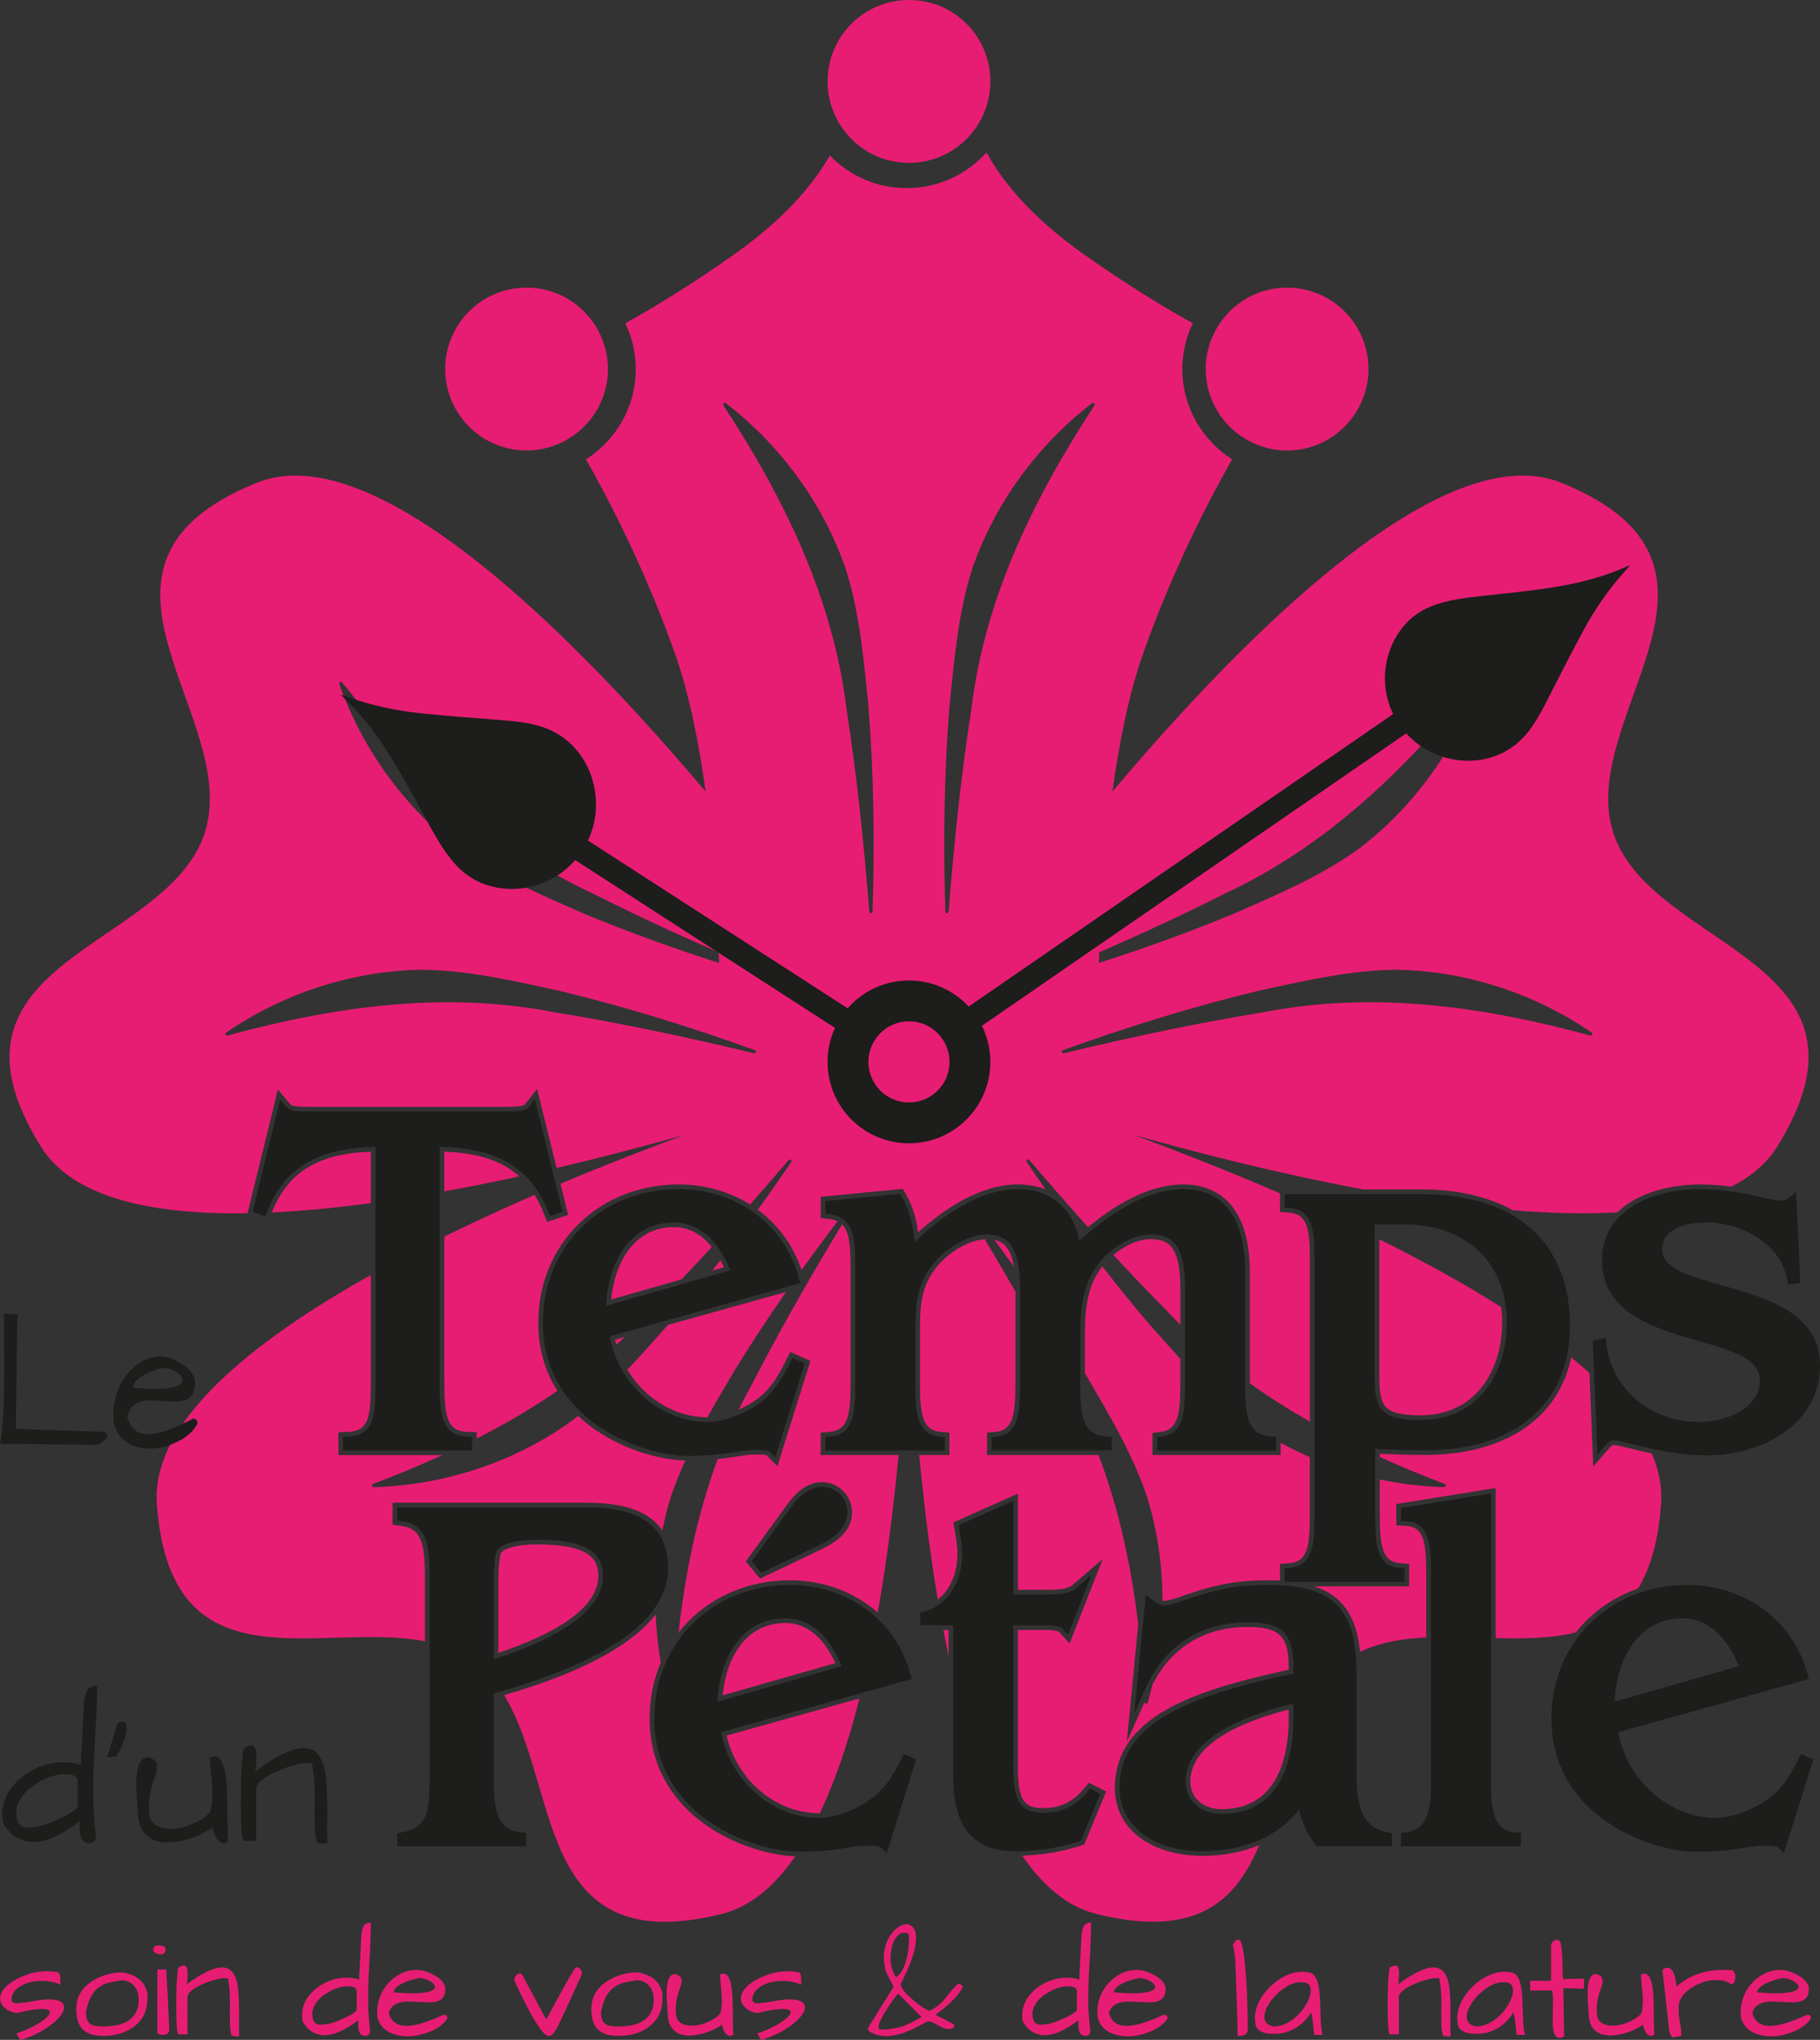<?xml version="1.0" encoding="UTF-8"?>
<svg xmlns="http://www.w3.org/2000/svg" viewBox="0 0 781.83 875.9">
  <rect x="0" y="0" width="781.83" height="875.9" fill="#333333" stroke="none"/>
  <defs>
    <style>
      .cls-1 {
        fill: none;
      }

      .cls-1, .cls-2, .cls-3, .cls-4 {
        stroke-width: 0px;
      }

      .cls-2 {
        fill: #fff;
      }

      .cls-3 {
        fill: #e71d73;
      }

      .cls-4 {
        fill: #1d1d1b;
      }
    </style>
  </defs>
  <g id="Fleur">
    <g>
      <path class="cls-1" d="m540.56,425.45c-28.46,6.86-56.41,15.54-83.92,25.48-.32.12-.52.47-.43.81.09.37.47.59.84.5,28.28-6.79,56.69-12.88,85.35-17.53,47.28-9.3,94.47-2.65,140.79,9.93.75.25,1.21-.8.62-1.23-24.62-16.93-54.49-26.66-84.43-27.02-19.89.26-39.53,4.87-58.82,9.06Z"/>
      <path class="cls-1" d="m406.77,392.12c.38.03.71-.26.74-.64,2.28-28.99,5.27-57.89,9.71-86.59,5.77-47.84,26.67-90.67,52.95-130.83.47-.64-.38-1.4-.98-.97-23.71,18.19-42.2,43.58-51.79,71.95-5.9,18.99-7.58,39.1-9.56,58.74-2.27,29.19-2.65,58.45-1.7,87.68.02.34.29.64.64.66Z"/>
      <path class="cls-1" d="m582.74,365.19c24.01-17.89,42.45-43.32,52.42-71.49.22-.7-.77-1.28-1.22-.63-30.08,37.4-64.35,70.51-108.06,90.78-17.63,8.9-35.56,17.18-53.67,25.08-.06,1.59-.11,3.11-.15,4.55,19.52-6.26,38.81-13.21,57.78-21.05,18.06-7.95,36.67-15.76,52.91-27.24Z"/>
      <path class="cls-1" d="m690.16,540.99c0,38.5,67.84,27.31,67.84,51.62,0,13.55-15.84,20-27.82,20-21.4,0-39.59-13.98-42.16-35.7l-1.71.43.66,16.17c8.78,8.52,15.8,17.24,20.43,26.06,7.27,1.66,16.51,3.37,26.21,3.37,21.4,0,46.23-11.83,46.23-36.56,0-37.42-67.84-27.53-67.84-49.9,0-10.75,12.41-13.55,20.76-13.55,15.84,0,34.03,9.46,37.02,26.45l1.5-.21-1.5-33.34c-1.71,1.29-3,1.72-5.14,1.72-4.12,0-14.48-3.79-28.34-4.74-9.92,3.77-21.62,6.09-34.53,7.26-6.83,4.5-11.6,11.26-11.6,20.92Z"/>
      <path class="cls-1" d="m293.98,487.32c-15.19,4.28-34.1,9.33-54.9,14.2l1.67,6.79c19.86-8.37,38.3-15.48,53.23-20.98Z"/>
      <path class="cls-1" d="m603.28,527.78h-10.77v4.38c18.18,9.02,36.1,18.8,52.35,29.13-2.73-20.57-18.44-33.51-41.59-33.51Z"/>
      <path class="cls-1" d="m566.69,627.35c7.16,2.89,14.54,5.23,22.04,7.02v-10.56c-7.49-3.48-14.85-7.18-22.04-11.13v14.67Z"/>
      <path class="cls-1" d="m682.18,574.25l3.16-.79,1.71-.43,4.41-1.11.53,4.52c2.24,18.94,17.94,32.17,38.19,32.17,9.61,0,23.82-5.09,23.82-16,0-7.22-9.53-10.47-25.22-14.96-18.99-5.43-42.62-12.19-42.62-36.66,0-8.07,2.93-15,8.54-20.4-13.96.79-29.12.38-44.84-.9,2.94,1.64,5.68,3.49,8.15,5.56,12.03,10.09,18.39,25.27,18.39,43.9,0,4.82-.48,9.39-1.41,13.69,2.71,2.23,5.33,4.48,7.81,6.74l-.49-12.09-.13-3.25Z"/>
      <path class="cls-1" d="m337.66,554.77c-7.85,11.29-15.41,22.79-22.61,34.52-3.72,6.38-7.52,12.79-11.14,19.31.07,0,.14,0,.21,0,3.88,0,8.69-1.26,13.26-3.31,1.86-3.83,3.82-7.63,5.92-11.38,7.2-14,14.79-27.79,22.64-41.44l-3.5.98-4.76,1.33Z"/>
      <path class="cls-1" d="m555.16,514.75c10.97,4.82,22.19,9.98,33.36,15.44v-6.41h14.77c25.5,0,44.18,14.86,45.87,40.27,7.95,5.2,15.45,10.53,22.33,15.97.59-3.39.92-7,.92-10.86,0-26.85-13.44-43.72-35.48-50.7-9.27-1-18.65-2.26-28.04-3.71h-53.73Z"/>
      <path class="cls-1" d="m363.73,304.89c4.44,28.7,7.42,57.6,9.71,86.59.03.38.36.67.74.64.35-.02.62-.32.64-.66.96-29.24.57-58.5-1.7-87.68-1.98-19.63-3.66-39.74-9.56-58.74-9.59-28.37-28.08-53.76-51.79-71.95-.6-.43-1.45.33-.98.97,26.27,40.16,47.18,82.99,52.95,130.83Z"/>
      <path class="cls-1" d="m283.38,663.53c-1.17,7.5-1.78,15.09-1.83,22.68,2.19-3.98,3.44-8.27,3.44-12.89,0-3.83-.58-7.07-1.61-9.8Z"/>
      <path class="cls-1" d="m294.41,627.12c-2.3,5-4.39,10.09-6.15,15.31-1.51,4.83-2.74,9.75-3.73,14.71,2.96,4.27,4.46,9.67,4.46,16.18,0,7.04-2.45,13.69-7.32,19.94.27,6.93,1,13.84,2.19,20.66,1.99-4.66,4.57-9.02,7.71-12.99,2.82-25.52,7.92-50.52,16.76-74.4-4.04.42-8.19.61-12.99.61-.3,0-.62-.01-.93-.02Z"/>
      <path class="cls-1" d="m198.18,365.19c16.24,11.48,34.85,19.29,52.91,27.24,18.97,7.84,38.28,14.79,57.8,21.06-.04-1.44-.09-2.96-.15-4.55-18.12-7.9-36.06-16.18-53.7-25.09-43.71-20.27-77.99-53.39-108.06-90.78-.46-.65-1.45-.07-1.22.63,9.97,28.17,28.41,53.6,52.42,71.49Z"/>
      <path class="cls-1" d="m238.52,434.72c28.66,4.65,57.07,10.74,85.35,17.53.37.09.74-.13.84-.5.09-.34-.11-.69-.43-.81-27.51-9.94-55.46-18.62-83.92-25.48-19.28-4.19-38.93-8.8-58.82-9.06-29.94.36-59.81,10.09-84.43,27.02-.59.43-.13,1.48.62,1.23,46.31-12.58,93.51-19.22,140.79-9.93Z"/>
      <path class="cls-1" d="m344.27,545.39c.34,1.05.67,2.11.95,3.19l.92,3.52c5.09-8.85,10.29-17.63,15.59-26.37-.56-.54-1.2-.97-1.93-1.32-5.28,6.92-10.45,13.91-15.52,20.98Z"/>
      <path class="cls-1" d="m416.44,518.32c-.45.23-.89.46-1.33.71,1.9,3.1,3.78,6.2,5.66,9.32,1.05-.16,2.1-.25,3.14-.25-2.47-3.27-4.96-6.53-7.47-9.77Z"/>
      <path class="cls-1" d="m475.59,535.95c-1.85-2.01-3.7-4.03-5.54-6.05-1.48,1.21-2.93,2.44-4.33,3.67,1.75,2.33,3.52,4.65,5.3,6.96,1.35-1.61,2.89-3.15,4.57-4.58Z"/>
      <path class="cls-1" d="m490.54,681.23l5.66,4.14c1.53,1.12,2.42,1.66,3.16,1.89,0-15.18-2.21-30.36-6.71-44.82-6.35-18.72-16.72-35.88-26.61-52.83v4.73c0,14.14,1.34,20.12,9.68,20.52l3.81.19v9.75h-7.61c8.85,23.36,14.07,47.81,17.04,72.8l.91-9.37.68-6.98Z"/>
      <path class="cls-1" d="m427.13,532.38c-.97-.2-2.02-.3-3.18-.3-.3,0-.61.02-.92.04,4.46,7.45,8.87,14.94,13.18,22.47-.01-4.29-.24-7.87-.72-10.82-2.75-3.82-5.55-7.62-8.37-11.4Z"/>
      <path class="cls-1" d="m511.05,587.77c7.23,7.65,14.79,14.98,23.09,21.42-1.22-4.36-1.26-9.68-1.26-14.87v-3.27c-7.59-5.66-14.88-11.75-21.83-18.34v15.05Z"/>
      <path class="cls-1" d="m239.41,597.24c-11.05,7.58-22.65,14.34-34.66,20.46v7.08h-14.66c-9.74,4.46-19.7,8.57-29.8,12.41-.76.24-.51,1.36.22,1.36,29.87-.78,59.75-10.46,84.19-27.77,1.23-.92,2.44-1.87,3.64-2.82-3.19-3-6.28-6.55-8.93-10.73Z"/>
      <path class="cls-1" d="m386.41,620.78h8.12c-.25-2.77-.49-5.51-.71-8.22-2.53-4.82-2.6-11.71-2.6-18.24v-20.63c-.3-5.76-.54-11.21-.74-16.27-.68,17.42-1.89,39.46-4.06,63.35Z"/>
      <path class="cls-1" d="m546.35,614.85l3.8.19v4.47c4.08,2.25,8.27,4.29,12.54,6.15v-15.22c-8.89-5.05-17.52-10.51-25.81-16.45v.34c0,14.14,1.32,20.12,9.47,20.52Z"/>
      <path class="cls-1" d="m366.12,517.2c-.3-.19-.69-.11-.91.16-.99,1.27-1.96,2.55-2.94,3.83.57.32,1.09.68,1.57,1.07.83-1.37,1.66-2.74,2.5-4.1.2-.32.1-.75-.22-.95Z"/>
      <path class="cls-1" d="m203.48,713.34c-5.08-3.69-10.8-6.11-16.93-7.69v58.43c0,11.83-.21,22.8-13.91,24.73v1.94h51.36v-1.94c-13.7-1.29-13.91-13.98-13.91-26.24v-36.99c1.29-.36,2.69-.74,4.16-1.17-3.02-4.25-6.54-8.01-10.76-11.08Z"/>
      <path class="cls-1" d="m287.87,731.08c.23.7,1.37.58,1.36-.21.36-7.26.85-14.5,1.51-21.7-2.26,3.8-4.07,7.92-5.36,12.31.73,3.23,1.55,6.43,2.49,9.59Z"/>
      <path class="cls-1" d="m553.85,510.75h31.72c-37.54-7-73.25-16.27-98.6-23.42,17.32,6.39,39.37,14.93,62.88,25.11v-1.68h4Z"/>
      <path class="cls-1" d="m557.51,742.01c-.49,9.6-2.78,20.58-9.11,28.42-1.66,5.61-3.37,11.16-5.31,16.45,6.69-3.47,12.44-8.53,16.24-15.48.21,7.1,3,13.76,7.28,19.36h29.32v-1.94c-14.98-3.01-15.19-16.78-15.19-29.68v-40.43c0-2.61-.09-5.05-.27-7.34-1.02.62-2.03,1.27-3,1.97-9.43,6.85-15.39,17.1-19.95,28.66Z"/>
      <path class="cls-1" d="m475.53,620.78v-1.94c-2.76-.13-4.95-.78-6.69-1.81.52,1.24,1.03,2.49,1.53,3.74h5.17Z"/>
      <path class="cls-1" d="m440.22,554.97v6.7c5.99,10.65,11.82,21.38,17.4,32.24,1.62,2.91,3.17,5.85,4.65,8.81-.21-2.72-.22-5.58-.22-8.39v-11.15c-7.01-11.16-14.33-22.1-21.91-32.86.06,1.53.08,3.09.08,4.65Z"/>
      <path class="cls-1" d="m500.89,562.47c-7.67-7.72-15.19-15.59-22.59-23.57-1.8,1.52-3.42,3.19-4.77,4.89,6.62,8.51,13.41,16.88,20.42,25.09,4.33,4.85,8.66,9.76,13.1,14.59v-14.63c-2.09-2.08-4.14-4.2-6.16-6.38Z"/>
      <path class="cls-1" d="m493.85,688.59l-2.91,29.96c.09,1.22.17,2.45.25,3.67,1.74-3.6,3.79-6.85,6.1-9.77,1.15-6.98,1.83-14.05,2.02-21.13-1.89-.25-3.44-1.25-5.46-2.73Z"/>
      <path class="cls-1" d="m491.68,730.85s0,.02,0,.02c0,.79,1.13.91,1.36.21.75-2.52,1.4-5.06,2.02-7.61-.33.67-.68,1.34-.99,2.03l-2.39,5.35Z"/>
      <path class="cls-1" d="m264.79,577.39c1.11,3.85,2.7,7.47,4.7,10.78,5.97-6.3,11.71-12.83,17.44-19.25l-18.52,5.16c-1.2,1.11-2.4,2.22-3.62,3.3Z"/>
      <path class="cls-1" d="m620.4,638.55c.73,0,.98-1.12.22-1.36-9.44-3.59-18.76-7.42-27.89-11.55v9.64c9.12,1.92,18.39,3.02,27.67,3.27Z"/>
      <path class="cls-1" d="m359.67,792.04c4.49-.65,8.56-1.5,13.27-1.5,3.85,0,5.78.21,7.06,1.5l11.13-35.49-1.93-.86c-3,6.02-6.21,11.83-11.34,16.34-6.42,5.59-17.33,10.54-25.89,10.54-.58,0-1.15-.02-1.73-.04-1.9,3.73-3.89,7.27-5.97,10.57,6.48-.04,11.15-.46,15.4-1.07Z"/>
      <path class="cls-1" d="m305.96,545.59c1.18-1.5,2.35-3.01,3.51-4.52-.99-1.84-2.22-3.78-3.7-5.62-4.3,4.68-8.63,9.31-13.01,13.91l13.2-3.77Z"/>
      <path class="cls-1" d="m411.46,761.5c0,17.64,4.07,31.4,24.61,31.4.15,0,.31,0,.46,0-10.57-16.88-18.75-39.54-25.08-64.65v33.26Z"/>
      <path class="cls-1" d="m266.66,591.12c-2.13-3.37-3.88-7.01-5.15-10.85-6.05,5.21-12.33,10.09-18.81,14.68,2.49,3.95,5.47,7.43,8.76,10.46,5.32-4.48,10.35-9.29,15.2-14.29Z"/>
      <path class="cls-1" d="m200.75,619.7c-.73.36-1.46.72-2.2,1.08h2.2v-1.08Z"/>
      <path class="cls-1" d="m312.12,537.61c3.75-4.92,7.43-9.88,11.07-14.88-1.19-.88-2.42-1.7-3.68-2.47-3.64,4.1-7.31,8.18-11,12.23,1.33,1.59,2.54,3.31,3.62,5.13Z"/>
      <path class="cls-1" d="m464.8,529.08c.84-.72,1.7-1.44,2.58-2.16-8.54-9.48-16.94-19.09-25.23-28.8-.24-.29-.68-.33-.97-.09-.27.23-.32.62-.13.91,2.69,3.97,5.42,7.91,8.17,11.83,7.59,3.08,12.97,9.35,15.59,18.29Z"/>
      <path class="cls-1" d="m397.34,695.91h7.16c-.29-1.55-.57-3.1-.84-4.66-1.89,1.2-3.99,2.13-6.32,2.73v1.94Z"/>
      <path class="cls-1" d="m584.73,759.14c0,14.1.83,23.52,11.98,25.76l3.13.63v-.26l3.53-.42c7.97-.95,9.31-7.11,9.31-20.55v-61.17c-10.22.5-19.93,2.08-28.41,6.17.3,2.9.46,6.03.46,9.41v40.43Z"/>
      <path class="cls-1" d="m280.02,562.47c-1.83,1.97-3.68,3.89-5.57,5.77l17.03-4.75c3.46-4.14,6.88-8.32,10.25-12.54l-14.47,4.13c-2.4,2.47-4.81,4.94-7.24,7.38Z"/>
      <path class="cls-1" d="m389.21,719.56c-2.33-8.95-6.9-16.53-12.98-22.46-1.75,9.43-3.72,18.72-5.91,27.73l18.89-5.27Z"/>
      <path class="cls-1" d="m603.84,788.82v1.94h47.51v-1.94c-12.63-.65-12.84-12.9-12.84-24.52v-61.02c-7.31-.21-14.67-.46-21.83-.3v61.32c0,10.97-.21,23.01-12.84,24.52Z"/>
      <path class="cls-1" d="m309.93,622.32c1.55-3.95,3.2-7.87,4.97-11.76-3.68,1.27-7.42,2.05-10.79,2.05-.79,0-1.58-.03-2.37-.07-1.89,3.5-3.72,7.03-5.46,10.6,5.6-.03,9.85-.34,13.64-.82Z"/>
      <path class="cls-1" d="m233.33,511.47c1.24-.53,2.47-1.06,3.69-1.58l-1.84-7.46c-2.47.57-4.96,1.13-7.47,1.69,2.08,2.17,3.95,4.61,5.61,7.35Z"/>
      <path class="cls-1" d="m339.87,498.95c.19-.29.14-.69-.13-.91-.29-.24-.73-.21-.97.09-5.47,6.41-11,12.77-16.57,19.08,1.14.72,2.25,1.47,3.33,2.27,4.87-6.78,9.66-13.61,14.34-20.52Z"/>
      <path class="cls-1" d="m744.25,714.13c-2.98-6.68-9.57-17.23-21.42-17.23-16.96,0-25.47,14.85-26.99,31.06l48.42-13.83Z"/>
      <path class="cls-1" d="m186.84,512.3c-7.82,1.38-15.69,2.64-23.54,3.75v29.21c7.71-4.24,15.6-8.34,23.54-12.31v-20.65Z"/>
      <path class="cls-1" d="m223.09,505.13c-10.48,2.28-21.3,4.47-32.24,6.45v19.38c13-6.39,26.1-12.38,38.79-17.9-1.88-3.04-4.05-5.68-6.55-7.93Z"/>
      <path class="cls-1" d="m341.35,549.59s-.01-.04-.02-.06c-.02.02-.04.05-.05.07l.07-.02Z"/>
      <path class="cls-1" d="m684.63,698.38c-10.03,9.8-16.16,23.54-16.16,39.47,0,41.29,42.16,55.27,60.13,55.27,7.06,0,11.98-.43,16.48-1.08s8.56-1.5,13.27-1.5c3.85,0,5.78.21,7.06,1.5l11.13-35.49-1.93-.86c-3,6.02-6.21,11.83-11.34,16.34-6.42,5.59-17.33,10.54-25.89,10.54-22.47,0-41.09-18.07-44.51-40.22l81.75-22.8c-5.99-23.01-26.75-36.99-49.86-36.99-9.35,0-18.11,2.07-25.81,5.79-4.13,4.54-8.97,7.75-14.32,10.02Zm38.2-5.48c13.7,0,22.68,11.83,26.75,23.87l-58,16.56c0-19.57,9.42-40.43,31.24-40.43Z"/>
      <path class="cls-3" d="m550.15,620.78v4h-55.08v-9.46l3.49-.45c7.27-.93,8.49-7.09,8.49-20.55v-10.85c-4.43-4.83-8.77-9.74-13.1-14.59-7-8.21-13.8-16.58-20.42-25.09-.47.59-.91,1.18-1.31,1.77-6.18,9.32-6.18,20.02-6.18,31.34v12.7c9.89,16.95,20.26,34.11,26.61,52.83,4.51,14.46,6.72,29.64,6.71,44.82.31.09.6.14.9.14,1.37,0,3.43-.65,5.98-1.5,14.12-4.96,23.46-7.31,38.32-7.31,1.83,0,3.59.04,5.28.13v-7.19l3.73-.25c7.85-.53,9.11-6.49,9.11-20.53v-25.07c-4.27-1.86-8.46-3.91-12.54-6.15v1.27Z"/>
      <path class="cls-3" d="m494.36,532.08c-5.62,0-11.44,2.92-16.05,6.82,7.4,7.98,14.92,15.85,22.59,23.57,2.02,2.17,4.07,4.3,6.16,6.38v-13.88c0-17.32-3.08-22.88-12.69-22.88Z"/>
      <path class="cls-2" d="m494.36,528.08c15.19,0,16.69,12.69,16.69,26.88v17.76c6.95,6.58,14.24,12.67,21.83,18.34v-44.91c0-20-7.28-33.55-24.4-33.55-13.91,0-27.28,8.18-38.43,17.3,1.84,2.03,3.69,4.04,5.54,6.05,5.37-4.57,12.16-7.86,18.76-7.86Z"/>
      <path class="cls-2" d="m468.89,543.35c.64-.96,1.36-1.9,2.14-2.83-1.78-2.31-3.55-4.63-5.3-6.96-1.19,1.04-2.35,2.09-3.47,3.12-1.71-14.41-9.84-24.09-25.04-24.09-7.03,0-14.09,2.25-20.78,5.72,2.51,3.24,5,6.5,7.47,9.77.02,0,.03,0,.05,0,12.9,0,15.71,10.31,16.18,22.23,7.59,10.76,14.9,21.71,21.91,32.86v-6.27c0-11.83,0-23.23,6.85-33.55Z"/>
      <path class="cls-2" d="m511.05,587.77v6.55c0,10.97-.21,23.01-11.98,24.52v1.94h47.08v-1.94c-7.21-.36-10.5-4.26-12.01-9.65-8.3-6.44-15.86-13.77-23.09-21.42Z"/>
      <path class="cls-3" d="m264.79,577.39c1.22-1.09,2.42-2.19,3.62-3.3l-4.18,1.17c.17.72.36,1.43.56,2.14Z"/>
      <path class="cls-3" d="m427.13,532.38c2.82,3.78,5.61,7.57,8.37,11.4-1.14-6.99-3.73-10.42-8.37-11.4Z"/>
      <path class="cls-2" d="m311.82,622.07c4.49-.65,8.56-1.5,13.27-1.5,3.85,0,5.78.21,7.06,1.5l11.13-35.49-1.93-.86c-3,6.02-6.21,11.83-11.34,16.34-3.89,3.39-9.44,6.54-15.11,8.49-1.77,3.89-3.42,7.81-4.97,11.76.64-.08,1.27-.16,1.89-.25Z"/>
      <path class="cls-2" d="m259.6,572.39l14.85-4.14c1.88-1.89,3.74-3.81,5.57-5.77,2.43-2.45,4.84-4.91,7.24-7.38l-28.94,8.26c0-19.57,9.42-40.43,31.24-40.43,7.89,0,14.21,3.93,18.94,9.56,3.69-4.05,7.36-8.13,11-12.23-8.19-4.96-17.87-7.66-28.01-7.66-31.46,0-56.28,23.23-56.28,55.27,0,10.82,2.9,19.76,7.49,27.07,6.48-4.59,12.76-9.47,18.81-14.68-.85-2.55-1.49-5.18-1.91-7.88Z"/>
      <path class="cls-3" d="m190.84,511.58c10.94-1.98,21.76-4.16,32.24-6.45-7.48-6.76-17.9-10.11-32.24-10.62v17.07Z"/>
      <path class="cls-2" d="m266.66,591.12c-4.85,5-9.89,9.81-15.2,14.29,13.85,12.77,33.16,17.74,43.88,17.74.33,0,.63,0,.95,0,1.73-3.57,3.56-7.11,5.46-10.6-14.63-.83-27.41-9.31-35.09-21.42Z"/>
      <path class="cls-3" d="m269.49,588.17c7.38,12.26,20.26,20.35,34.41,20.43,3.63-6.51,7.42-12.93,11.14-19.31,7.2-11.73,14.77-23.23,22.61-34.52l-50.73,14.15c-5.73,6.42-11.47,12.94-17.44,19.25Z"/>
      <path class="cls-2" d="m323.18,522.72c-3.63,5-7.32,9.96-11.07,14.88,1.73,2.91,3.13,6.04,4.2,9.19l-14.59,4.17c-3.36,4.22-6.78,8.39-10.25,12.54l49.8-13.89s.04-.05.05-.07c-2.96-11.33-9.51-20.46-18.15-26.81Z"/>
      <path class="cls-2" d="m239.27,519.05l-2.26-9.16c-1.23.52-2.46,1.05-3.69,1.58,1.51,2.5,2.85,5.23,4.02,8.23l1.93-.65Z"/>
      <path class="cls-2" d="m200.75,618.84c-13.7-.43-13.91-12.9-13.91-26.02v-59.87c-7.94,3.96-15.83,8.07-23.54,12.31v48.86c0,12.9-.21,24.3-13.91,24.73v1.94h49.17c.73-.36,1.47-.71,2.2-1.08v-.86Z"/>
      <path class="cls-2" d="m440.22,561.66v32.66c0,11.18-.21,23.44-12.2,24.52v1.94h42.34c-.5-1.25-1.01-2.5-1.53-3.74-4.61-2.72-6.09-8.16-6.57-14.32-1.48-2.96-3.02-5.9-4.65-8.81-5.59-10.86-11.41-21.6-17.4-32.24Z"/>
      <path class="cls-2" d="m186.84,490.44c18.23,0,31.66,4.1,40.87,13.67,2.51-.56,5-1.12,7.47-1.69l-6.39-25.96c-1.71,2.15-3.42,2.8-12.63,2.8h-82.18c-7.7,0-10.49-.22-12.63-2.8l-10.49,42.58,1.93.65c8.13-20.86,24.4-29.25,50.5-29.25v25.6c7.85-1.11,15.72-2.37,23.54-3.75v-21.85Z"/>
      <path class="cls-2" d="m730.18,512.6c-9.39,0-20.34,2.15-28.41,7.47,12.91-1.17,24.61-3.49,34.53-7.26-1.97-.13-4.01-.21-6.11-.21Z"/>
      <path class="cls-2" d="m649.29,567.87c0,23.87-14.12,43.88-39.16,43.88-19.47,0-21.61-6.88-21.61-21.29v-60.27c-11.17-5.46-22.39-10.62-33.36-15.44h-1.31v1.94c12.63.86,12.84,12.9,12.84,24.52v71.47c7.19,3.95,14.55,7.65,22.04,11.13v-3.89c7.06.65,20.12.86,23.33.86,29.63,0,54.46-12.37,59.43-40.75-6.88-5.44-14.38-10.77-22.33-15.97.08,1.25.14,2.52.14,3.81Z"/>
      <path class="cls-3" d="m310.99,544.16c-.43-.96-.94-2-1.52-3.08-1.16,1.51-2.33,3.02-3.51,4.52l5.03-1.44Z"/>
      <path class="cls-2" d="m608.89,514.75c9.39,1.46,18.77,2.71,28.04,3.71-7.79-2.47-16.64-3.71-26.37-3.71h-1.67Z"/>
      <path class="cls-2" d="m686.97,593.5l1.06,25.99c1.5-1.72,2.78-3.01,5.35-3.01,2.08,0,7.18,1.52,14.02,3.08-4.63-8.82-11.65-17.54-20.43-26.06Z"/>
      <path class="cls-3" d="m592.52,590.45c0,6.44.43,10.94,2.56,13.47,2.2,2.61,6.98,3.82,15.05,3.82,24.29,0,35.16-20.03,35.16-39.88,0-2.27-.14-4.46-.42-6.58-16.25-10.33-34.17-20.12-52.35-29.13v58.3Z"/>
      <path class="cls-3" d="m289.56,526.92c-16.96,0-25.47,14.85-26.99,31.06l30.19-8.62c4.38-4.59,8.72-9.23,13.01-13.91-3.69-4.59-8.96-8.53-16.21-8.53Z"/>
      <path class="cls-2" d="m566.69,650.73c0,11.4-.21,23.66-12.84,24.52v1.94h47.51v-1.94c-12.41-.86-12.63-13.33-12.63-24.73v-16.15c-7.51-1.79-14.88-4.13-22.04-7.02v23.38Z"/>
      <path class="cls-3" d="m511.33,764.95c0,8.19,6.91,11.92,13.33,11.92,25.19,0,28.96-24.44,28.96-39.01v-3.78c-15.68,3.92-42.29,13.19-42.29,30.88Z"/>
      <path class="cls-2" d="m340.63,649.45l-15.19,20.86,2.14,2.58,21.19-10.11c5.56-2.58,13.27-6.24,13.27-13.55,0-4.73-4.07-8.82-8.77-8.82-5.78,0-9.42,4.73-12.63,9.03Z"/>
      <path class="cls-3" d="m337.42,696.9c-16.96,0-25.47,14.85-26.99,31.06l48.42-13.83c-2.98-6.68-9.57-17.23-21.42-17.23Z"/>
      <path class="cls-2" d="m491.19,722.22c-.08-1.22-.17-2.45-.25-3.67l-.52,5.32c.25-.56.51-1.1.77-1.65Z"/>
      <path class="cls-2" d="m544.56,682.57c-14.55,0-23.54,2.37-37.02,7.1-3.21,1.08-5.35,1.72-7.28,1.72-.33,0-.65-.03-.96-.07-.19,7.08-.87,14.15-2.02,21.13,9.3-11.72,22.9-17.84,38.72-17.84s21.61,5.59,21.61,21.51v4.09c-46.01,9.68-74.69,20.86-74.69,47.53,0,15.92,14.34,25.16,33.81,25.16,8.98,0,18.33-1.87,26.35-6.03,1.94-5.29,3.65-10.83,5.31-16.45-5.01,6.2-12.56,10.43-23.74,10.43-9.2,0-17.33-5.81-17.33-15.92,0-22.15,33.38-32.26,50.29-35.92v8.82c0,1.35-.04,2.74-.11,4.16,4.57-11.56,10.53-21.81,19.95-28.66.98-.71,1.98-1.36,3-1.97-1.65-21.25-11.36-28.8-35.9-28.8Z"/>
      <path class="cls-3" d="m230.2,663.13c-8.15,0-13.99,1.9-15.01,3.75-.55,1.31-1.11,6.43-1.11,12.9v29.97c14.85-5.02,42.93-16.07,42.93-32.98,0-7.08-3.25-13.64-26.82-13.64Z"/>
      <path class="cls-3" d="m352.54,624.78v-9.61l3.66-.31c7.9-.67,9.18-6.6,9.18-20.53v-50.33c0-9.58-.62-15.35-3.66-18.27-5.29,8.74-10.49,17.53-15.59,26.37l.07.28-.28.08c-7.85,13.65-15.44,27.44-22.64,41.44-2.09,3.76-4.06,7.55-5.92,11.38,3.68-1.65,7.21-3.8,9.99-6.23,4.72-4.15,7.73-9.75,10.4-15.12l1.71-3.43,3.5,1.56,1.93.86,3.25,1.45-1.07,3.4-11.13,35.49-1.96,6.33-4.67-4.69c-.38-.23-1.81-.34-4.25-.34-3.33,0-6.4.48-9.64,1-1,.16-2.02.32-3.06.47-1.35.19-2.7.36-4.06.5-8.84,23.87-13.94,48.87-16.76,74.4,1.55-1.97,3.23-3.85,5.05-5.61,11.16-10.8,26.33-16.75,42.72-16.75,14.61,0,27.85,5.11,37.74,13.86,4.02-22.59,6.9-45.82,8.96-67.65h-33.5Zm13.49,24.46c0,9.95-9.76,14.47-15.55,17.16l-21.19,10.11-2.81,1.34-1.99-2.4-2.14-2.58-1.99-2.39,1.83-2.51,15.22-20.9c3.35-4.49,7.94-10.64,15.83-10.64,6.92,0,12.77,5.87,12.77,12.82Z"/>
      <path class="cls-3" d="m351.97,778.58c.07,0,.15,0,.23,0,6.79-14.27,12.39-31.12,17.02-49.28l-57.13,15.93c4.53,19.25,21.12,33.36,39.88,33.36Z"/>
      <path class="cls-3" d="m117.47,475.51l1.9-7.7,5.07,6.11c.87,1.05,2.23,1.35,9.55,1.35h82.18c8.47,0,8.95-.6,9.5-1.29l5.07-6.37,1.95,7.9,6.41,26.01c20.8-4.86,39.71-9.91,54.9-14.2-14.93,5.51-33.36,12.61-53.23,20.98l2.41,9.79.88,3.58-3.49,1.17-1.93.65-3.61,1.21-1.38-3.55c-1.15-2.96-2.48-5.65-3.99-8.08-12.69,5.52-25.79,11.51-38.79,17.9v61.85c0,16.29,1.45,21.76,10.04,22.03l3.87.12v2.73c12.01-6.12,23.61-12.88,34.66-20.46-4.82-7.59-8.2-17.23-8.2-29.37,0-16.46,6.24-31.57,17.56-42.53,11.16-10.8,26.33-16.75,42.72-16.75,11.38,0,21.93,3.1,30.71,8.61,5.57-6.31,11.1-12.67,16.57-19.08.24-.29.68-.33.97-.09.27.23.32.62.13.91-4.68,6.91-9.47,13.75-14.34,20.52,8.66,6.38,15.26,15.29,18.74,25.92,5.07-7.07,10.24-14.07,15.52-20.98-1.03-.49-2.23-.81-3.66-.95l-3.59-.37v-9.18l3.62-.35,29.1-2.8,2.57-.25,1.28,2.24c3.02,5.27,4.51,10.93,5.3,16.38,10.47-9.43,26.31-20.54,42.8-20.54,4.44,0,8.46.75,11.99,2.18-2.75-3.93-5.48-7.86-8.17-11.83-.19-.29-.14-.69.13-.91.29-.24.73-.21.97.09,8.29,9.71,16.7,19.32,25.23,28.8,11.2-9.18,25.69-18.32,41.11-18.32,9.49,0,17.08,3.82,21.94,11.04,4.29,6.37,6.46,15.29,6.46,26.51v47.84c8.29,5.95,16.92,11.4,25.81,16.45v-69.24c0-14.04-1.27-19.99-9.11-20.53l-3.73-.25v-7.99c-23.51-10.18-45.56-18.72-62.88-25.11,25.35,7.15,61.06,16.42,98.6,23.42h24.99c15.41,0,28.79,3.08,39.31,8.95,15.72,1.28,30.88,1.69,44.84.9,2-1.92,4.33-3.66,6.99-5.18,7.61-4.33,17.99-6.81,28.49-6.81,4.86,0,9.39.4,13.51.96,8.42-4.28,15.14-9.89,19.66-17.11,50.14-80.46-54.03-84.69-70.31-134.78-16.27-50.1,65.52-114.75-22.34-150.37-51.34-20.72-137.78,67.43-192.83,132.57,2.85-20.88,7.04-42.02,13.19-59.35,12.99-36.6,28.71-66.63,38.2-83.28-12.83-8.16-21.39-22.47-21.39-38.77,0-7.05,1.64-13.7,4.49-19.67-10.91-6.02-27.27-15.77-47.06-29.78-22.45-15.89-34.78-31.21-41.55-43.57-8.4,9.37-20.56,15.32-34.12,15.32h-.27c-12.91,0-24.56-5.38-32.91-13.98-6.92,12.12-19.15,26.91-40.8,42.24-19.79,14.01-36.16,23.76-47.06,29.78,2.85,5.97,4.49,12.63,4.49,19.67,0,16.3-8.56,30.61-21.39,38.77,9.48,16.65,25.21,46.68,38.2,83.28,6.15,17.33,10.34,38.47,13.19,59.35-55.05-65.14-141.48-153.29-192.83-132.57-87.85,35.62-6.07,100.27-22.34,150.37-16.29,50.09-120.45,54.33-70.31,134.78,13.77,22.01,47.84,29.18,88.69,28.51l.7-2.86,10.49-42.58Zm566.33-32.09c.59.43.13,1.48-.62,1.23-46.31-12.58-93.51-19.22-140.79-9.93-28.66,4.65-57.07,10.74-85.35,17.53-.37.09-.74-.13-.84-.5-.09-.34.11-.69.43-.81,27.51-9.94,55.46-18.62,83.92-25.48,19.28-4.19,38.93-8.8,58.82-9.06,29.94.36,59.81,10.09,84.43,27.02Zm-211.6-34.49c18.12-7.89,36.04-16.18,53.67-25.08,43.71-20.27,77.99-53.39,108.06-90.78.46-.65,1.45-.07,1.22.63-9.97,28.17-28.41,53.6-52.42,71.49-16.24,11.48-34.85,19.29-52.91,27.24-18.97,7.84-38.26,14.79-57.78,21.05.04-1.45.09-2.96.15-4.55Zm-64.37-105.15c1.98-19.63,3.66-39.74,9.56-58.74,9.59-28.37,28.08-53.76,51.79-71.95.6-.43,1.45.33.98.97-26.27,40.16-47.18,82.99-52.95,130.83-4.44,28.7-7.42,57.6-9.71,86.59-.03.38-.36.67-.74.64-.35-.02-.62-.32-.64-.66-.96-29.24-.57-58.5,1.7-87.68Zm-96.07-130.68c23.71,18.19,42.2,43.58,51.79,71.95,5.9,18.99,7.58,39.1,9.56,58.74,2.27,29.19,2.65,58.45,1.7,87.68-.02.34-.29.64-.64.66-.38.03-.71-.26-.74-.64-2.28-28.99-5.27-57.89-9.71-86.59-5.77-47.84-26.67-90.67-52.95-130.83-.47-.64.38-1.4.98-.97Zm-164.78,119.97c30.08,37.4,64.35,70.51,108.06,90.78,17.64,8.9,35.57,17.19,53.7,25.09.06,1.59.11,3.11.15,4.55-19.53-6.27-38.83-13.22-57.8-21.06-18.06-7.95-36.67-15.76-52.91-27.24-24.01-17.89-42.45-43.32-52.42-71.49-.22-.7.77-1.28,1.22-.63Zm-49.25,151.58c-.75.25-1.21-.8-.62-1.23,24.62-16.93,54.49-26.66,84.43-27.02,19.89.26,39.53,4.87,58.82,9.06,28.46,6.86,56.41,15.54,83.92,25.48.32.12.52.47.43.81-.09.37-.47.59-.84.5-28.28-6.79-56.69-12.88-85.35-17.53-47.28-9.3-94.47-2.65-140.79,9.93Z"/>
      <path class="cls-3" d="m172.14,655.14l-3.5-.44v-9.46h82.54c7.05,0,17.32.49,25.14,4.7,3.43,1.85,6.16,4.26,8.21,7.21,1-4.97,2.23-9.88,3.73-14.71,1.77-5.21,3.86-10.31,6.15-15.31-9.37-.21-24.57-3.65-38.12-12.82-2.6-1.76-5.31-3.86-7.95-6.34-1.2.96-2.41,1.9-3.64,2.82-24.44,17.31-54.32,26.99-84.19,27.77-.73,0-.98-1.12-.22-1.36,10.1-3.84,20.06-7.95,29.8-12.41h-44.7v-9.81l3.87-.12c8.65-.27,10.04-5.16,10.04-20.74v-46.64c-51.65,28.91-94.34,63.48-91.93,98.16,5.75,80.86,70.02,50.32,115.17,59.12v-27.34c0-14.78-1.45-21.14-10.41-22.27Z"/>
      <path class="cls-3" d="m116.74,520.62c13.74-.64,28.08-2.06,42.56-4.02v-22.08c-22.74.81-35.61,8.76-42.56,26.1Z"/>
      <path class="cls-3" d="m279.06,737.85c0-8.46,1.66-16.56,4.8-23.92-1.19-6.82-1.92-13.73-2.19-20.66-10.5,13.47-32.29,25.06-65.11,34.64,24.36,39.67,12.92,113.92,93.38,93.96,12.36-3.09,22.83-11.95,31.71-24.78-9.41-.35-24.25-3.83-37.5-12.81-11.44-7.75-25.08-22.09-25.08-46.43Z"/>
      <path class="cls-2" d="m251.18,649.24h-78.54v1.94c13.7,1.72,13.91,14.19,13.91,26.24v28.25c6.13,1.58,11.85,4,16.93,7.69,4.22,3.07,7.74,6.83,10.76,11.08,20.33-5.82,56.12-17.92,67.3-38.21.05-7.6.66-15.19,1.83-22.68-4.61-12.14-18.4-14.29-32.2-14.29Zm-41.09,66.03v-35.49c0-3.44.21-11.83,1.5-14.62,2.57-5.16,13.48-6.02,18.62-6.02,17.98,0,30.82,3.44,30.82,17.64,0,21.29-34.88,33.34-50.93,38.5Z"/>
      <path class="cls-2" d="m287.87,731.08c-.94-3.17-1.76-6.37-2.49-9.59-1.5,5.11-2.32,10.59-2.32,16.36,0,41.29,42.16,55.27,60.13,55.27.37,0,.71,0,1.07,0,2.08-3.31,4.07-6.84,5.97-10.57-21.69-.9-39.45-18.59-42.79-40.18l62.86-17.53c2.19-9,4.16-18.29,5.91-27.73-9.53-9.31-22.77-14.53-36.89-14.53-20.93,0-38.9,10.29-48.61,26.6-.66,7.2-1.15,14.44-1.51,21.7,0,.79-1.13.9-1.36.21Zm49.55-38.19c13.7,0,22.68,11.83,26.75,23.87l-58,16.56c0-19.57,9.42-40.43,31.24-40.43Z"/>
      <path class="cls-3" d="m478.93,767.74c0-14.17,7.23-25.16,22.11-33.62,11.49-6.52,27.32-11.7,52.57-17.15v-.85c0-13.58-3.95-17.51-17.61-17.51-18.51,0-32.96,8.82-40.94,24.85-.61,2.55-1.27,5.1-2.02,7.61-.23.7-1.37.58-1.36-.21,0,0,0-.02,0-.02l-7.61,17.02,2.37-24.38,2.51-25.9c-2.96-24.98-8.19-49.44-17.04-72.8h-47.9v-9.59l3.64-.33c7.32-.66,8.56-6.87,8.56-20.53v-39.36c0-.13,0-.24,0-.37-4.31-7.53-8.72-15.02-13.18-22.47-7.07.42-14.85,5.52-19.26,10.29-7.2,7.79-8.57,15.72-8.57,27.61v24.3c0,13.66,1.3,19.87,8.97,20.53l3.65.32v9.6h-12.94c1.89,20.04,4.47,41.26,7.99,62.07,5.26-4.12,8.42-11.23,8.42-19.77,0-3.31-.59-6.69-1.22-10.28l-.54-3.07,2.85-1.27,19.26-8.6,5.63-2.52v41.31h13.12c7.58,0,9.15-1.02,11.09-2.69l12.23-10.54-5.9,15.03-5.99,15.27-2.36,6.01-4.33-4.79c-.95-1.05-4.65-1.05-6.24-1.05h-11.62v58.8c0,15.04,2.93,17.72,11.19,17.72,6.9,0,12.54-2.76,17.25-8.45l2.03-2.45,2.84,1.43,1.28.64,3.32,1.67-1.42,3.43-7.28,17.64-.7,1.7-1.75.57c-7.68,2.51-16.24,3.95-24.93,4.23,8.92,12.96,19.44,21.91,31.88,25.02,43.31,10.74,59.99-5.81,69.96-29.57-7.14,2.99-15.35,4.61-24.22,4.61-22.62,0-37.81-11.72-37.81-29.16Z"/>
      <path class="cls-3" d="m405.24,699.91c.71,3.7,1.44,7.37,2.22,11.01v-11.01h-2.22Z"/>
      <path class="cls-2" d="m638.51,703.28v-59.64l-34.67,5.59v1.94c12.63.65,12.84,12.69,12.84,24.52v27.29c7.16-.17,14.52.08,21.83.3Z"/>
      <path class="cls-2" d="m684.63,698.38c5.35-2.27,10.19-5.47,14.32-10.02-5.33,2.58-10.16,5.95-14.32,10.02Z"/>
      <path class="cls-2" d="m391.21,537.76c-.43-7.96-1.5-15.92-5.56-23.01l-29.1,2.8v1.94c2.3.23,4.18.83,5.73,1.71.98-1.27,1.95-2.56,2.94-3.83.22-.27.61-.35.91-.16.32.2.42.63.22.95-.84,1.37-1.66,2.74-2.5,4.1,5.42,4.45,5.54,13.34,5.54,21.74v50.33c0,11.18-.21,23.44-12.84,24.52v1.94h29.87c2.17-23.89,3.37-45.93,4.06-63.35.2,5.05.44,10.5.74,16.27v-3.68c0-11.83,1.28-21.29,9.63-30.33,4.86-5.26,12.51-10.2,19.93-11.36-1.88-3.11-3.76-6.22-5.66-9.32-9.08,4.96-17.4,12.09-23.9,18.74Z"/>
      <path class="cls-3" d="m703.66,682.08c5.24-8.47,8.76-20.21,9.91-36.45.5-7.19-.94-14.37-3.99-21.5-3.51-.74-6.68-1.52-9.38-2.19-2.78-.69-5.93-1.47-6.83-1.47-.71,0-.97.07-2.33,1.64l-6.61,7.59-.41-10.05-1.22-30.06c-2.49-2.26-5.1-4.51-7.81-6.74-2.57,11.9-8.61,21.73-17.89,28.84-11.17,8.56-26.74,13.08-45.05,13.08-2.56,0-12-.14-19.33-.56v1.43c9.14,4.13,18.45,7.96,27.89,11.55.76.24.51,1.36-.22,1.36-9.28-.24-18.56-1.35-27.67-3.27v15.23c0,13.92,1.29,20.21,8.9,20.74l3.72.26v9.67h-40.71c12.06,3.98,18.03,12.79,19.63,28.11,8.47-4.09,18.19-5.67,28.41-6.17v-27.44c0-14.8-1.37-20.13-9.04-20.52l-3.8-.19v-9.14l3.36-.54,34.67-5.59,4.64-.75v64.44c12.13.29,24,.21,34.47-2.45,1.55-1.97,3.23-3.85,5.05-5.61,6.15-5.95,13.51-10.41,21.63-13.24Z"/>
      <path class="cls-2" d="m411.46,695.91v32.34c6.33,25.12,14.51,47.78,25.08,64.65,8.64-.04,17.88-1.33,26.29-4.08l7.28-17.64-1.28-.64c-5.35,6.45-11.98,9.89-20.33,9.89-12.84,0-15.19-7.74-15.19-21.72v-62.8h15.62c2.78,0,7.06,0,9.2,2.37l5.99-15.27c-3,2.58-5.78,3.66-13.7,3.66h-17.12v-39.14l-19.26,8.6c.64,3.66,1.28,7.31,1.28,10.97,0,10.01-4,19.31-11.66,24.16.27,1.56.56,3.11.84,4.66h6.97Z"/>
      <path class="cls-2" d="m403.84,620.78v-1.94c-5.17-.45-8.22-2.84-10.02-6.28.23,2.71.46,5.45.71,8.22h9.31Z"/>
    </g>
  </g>
  <g id="aiguilles">
    <g>
      <g>
        <path class="cls-3" d="m533.87,187.77c5.48,3.56,12,5.66,19.03,5.66,19.31,0,34.96-15.65,34.96-34.96s-15.65-34.96-34.96-34.96c-14.13,0-26.27,8.4-31.78,20.45-2.02,4.42-3.18,9.33-3.18,14.51,0,12.28,6.35,23.07,15.93,29.3Z"/>
        <path class="cls-3" d="m390.34,69.92s.09,0,.14,0,.09,0,.14,0c12.24,0,22.99-6.36,29.2-15.95,3.55-5.48,5.63-12,5.63-19.01,0-19.31-15.59-34.96-34.83-34.96-.05,0-.09,0-.14,0-.05,0-.09,0-.14,0-19.23,0-34.83,15.65-34.83,34.96,0,7.84,2.6,15.06,6.95,20.89,6.35,8.53,16.46,14.07,27.88,14.07Z"/>
        <path class="cls-3" d="m226.2,193.42c7.02,0,13.55-2.09,19.03-5.66,9.58-6.23,15.93-17.02,15.93-29.3,0-5.18-1.16-10.08-3.18-14.51-5.51-12.06-17.65-20.45-31.78-20.45-19.31,0-34.96,15.65-34.96,34.96s15.65,34.96,34.96,34.96Z"/>
      </g>
      <g>
        <path class="cls-4" d="m656.62,314.06c3.04-3.91,5.38-8.22,7.63-12.6,5.26-10.25,10.42-20.56,15.91-30.69,4.99-9.22,10.93-17.83,17.99-25.63.68-.75,1.36-1.51,2.04-2.27-.03-.04-.06-.08-.09-.12-1.69.7-3.38,1.42-5.07,2.11-8.18,3.29-16.68,5.4-25.35,6.91-11.66,2.03-23.45,3.02-35.19,4.37-5.11.59-10.19,1.29-15.16,2.67-5.96,1.66-11.27,4.42-15.48,9.07-10.48,11.59-11.88,29.11-3.35,42.31,4.57,7.06,10.87,11.95,18.84,14.62,12.14,4.07,27.5,1.83,37.29-10.75Z"/>
        <path class="cls-4" d="m231.07,311.56c-4.89-1.34-9.89-1.86-14.92-2.27-11.77-.96-23.56-1.79-35.3-3-10.69-1.1-21.17-3.35-31.32-6.96-.98-.35-1.96-.69-2.95-1.04-.03.04-.05.09-.07.13,1.33,1.32,2.67,2.64,3.99,3.98,6.33,6.45,11.67,13.67,16.5,21.28,6.5,10.24,12.07,21.01,17.96,31.6,2.56,4.6,5.22,9.14,8.49,13.3,3.91,4.99,8.61,8.93,14.66,11.09,15.09,5.37,32.23-.19,41.37-13.45,4.89-7.09,7.04-14.99,6.44-23.58-.92-13.09-9.07-26.75-24.83-31.07Z"/>
        <path class="cls-4" d="m390.47,438.54c9.61,0,17.43,7.82,17.43,17.43s-7.82,17.43-17.43,17.43-17.43-7.82-17.43-17.43,7.82-17.43,17.43-17.43m0-17.53c-19.31,0-34.96,15.65-34.96,34.96s15.65,34.96,34.96,34.96,34.96-15.65,34.96-34.96-15.65-34.96-34.96-34.96h0Z"/>
        <rect class="cls-4" x="279.23" y="285.98" width="10.02" height="202.79" transform="translate(-195.37 416) rotate(-57.15)"/>
        <rect class="cls-4" x="392.69" y="368.37" width="235.42" height="10.02" transform="translate(-121.74 355.39) rotate(-34.56)"/>
      </g>
    </g>
  </g>
  <g id="texte1">
    <g>
      <path class="cls-4" d="m147.39,622.78v-5.87l1.94-.06c11.39-.36,11.97-8.87,11.97-22.73v-101.65c-24.87.44-39.29,9.11-46.64,27.96l-.69,1.78-5.48-1.84,11.88-48.23,2.53,3.05c1.52,1.83,3.6,2.07,11.09,2.07h82.18c9.04,0,9.96-.66,11.06-2.04l2.53-3.18,11.9,48.33-5.48,1.84-.69-1.78c-7.35-18.85-21.77-27.52-46.64-27.96v100.36c0,14.71.81,23.67,11.97,24.03l1.94.06v5.87h-55.36Z"/>
      <path class="cls-4" d="m330.73,623.48c-.69-.69-2.06-.92-5.64-.92s-6.63.5-9.96,1.02c-1,.16-2,.32-3.03.46-5.28.76-10.45,1.1-16.76,1.1-9.69,0-25.18-3.86-37.93-12.5-11.04-7.48-24.21-21.31-24.21-44.78,0-32.65,25.06-57.27,58.28-57.27,24.99,0,45.8,15.47,51.8,38.49l.5,1.9-81.9,22.84c4.07,21.09,21.93,36.78,42.23,36.78,7.44,0,18-4.32,24.58-10.05,4.99-4.39,8.1-10.17,10.86-15.73l.85-1.72,5.3,2.37-12.65,40.34-2.33-2.35Zm-41.17-98.56c-19.26,0-28.38,17.55-29.19,35.77l53.32-15.23c-2.61-6.67-9.77-20.54-24.14-20.54Z"/>
      <path class="cls-4" d="m497.07,622.78v-5.7l1.75-.22c9.5-1.22,10.24-10.11,10.24-22.54v-39.36c0-16.14-2.34-24.88-14.69-24.88-9.28,0-19,7.24-23.81,14.39-6.51,9.81-6.51,20.8-6.51,32.44v17.42c0,13.26.81,22,11.58,22.52l1.9.09v5.84h-51.51v-5.76l1.82-.16c9.63-.87,10.38-9.88,10.38-22.53v-39.36c0-15.36-2.39-24.88-14.26-24.88-7.95,0-16.6,5.51-21.64,10.97-7.61,8.24-9.1,16.86-9.1,28.97v24.3c0,12.64.77,21.66,10.8,22.53l1.83.16v5.77h-51.29v-5.77l1.83-.16c10.22-.87,11.01-9.89,11.01-22.53v-50.33c0-12.53-.79-21.48-11.04-22.53l-1.8-.18v-5.56l32.2-3.09.64,1.12c3.58,6.25,4.92,13.14,5.51,19.53,10.05-9.63,26.9-22.68,44.33-22.68,14.04,0,23.5,8.01,26.42,22.14,11.44-10.16,27.64-22.14,44.84-22.14s26.4,12.63,26.4,35.55v48.18c0,13.26.79,22,11.37,22.52l1.9.09v5.84h-51.08Z"/>
      <path class="cls-4" d="m551.85,679.19v-5.8l1.86-.13c10.19-.69,10.98-9.77,10.98-22.52v-109.53c0-13.15-.76-21.83-10.98-22.52l-1.86-.13v-5.8h58.71c40.58,0,63.85,20.56,63.85,56.41,0,33.57-23.31,53.62-62.35,53.62-2.8,0-13.89-.17-21.33-.69v28.43c0,12.88.77,22.05,10.77,22.74l1.86.13v5.8h-51.51Zm38.67-88.73c0,13.71,1.77,19.29,19.61,19.29,25.67,0,37.16-21.03,37.16-41.88,0-25.57-17.28-42.09-44.01-42.09h-12.77v64.67Z"/>
      <path class="cls-4" d="m733.61,624.93c-13,0-24.99-2.96-32.93-4.93-3.31-.82-6.17-1.52-7.31-1.52-1.65,0-2.44.71-3.84,2.32l-3.3,3.79-1.98-48.8,5.5-1.38.27,2.26c2.36,19.98,18.88,33.94,40.17,33.94,10.72,0,25.82-5.58,25.82-18,0-9.25-12.36-12.79-26.67-16.88-18.34-5.25-41.17-11.78-41.17-34.74,0-20.99,21.1-30.39,42.02-30.39,11.29,0,20.91,2.19,27.28,3.63,3.23.73,5.78,1.31,7.18,1.31,1.71,0,2.56-.28,3.93-1.32l3.03-2.29,1.75,38.94-5.21.75-.34-1.91c-2.84-16.11-20.18-24.8-35.05-24.8-3.13,0-18.76.56-18.76,11.55,0,8.24,12.04,11.62,25.99,15.53,18.65,5.23,41.85,11.75,41.85,34.37,0,25.05-24.85,38.56-48.23,38.56Z"/>
    </g>
    <g>
      <path class="cls-4" d="m170.64,792.75v-5.67l1.72-.24c11.37-1.61,12.19-9.67,12.19-22.75v-86.67c0-13.73-.85-22.83-12.16-24.25l-1.75-.22v-5.7h80.54c15.37,0,35.81,2.7,35.81,26.09,0,21.81-25.2,39.9-74.9,53.79v35.47c0,13.96.84,23.19,12.1,24.25l1.81.17v5.76h-55.36Zm59.57-131.62c-7.16,0-15.14,1.52-16.83,4.91-.88,1.91-1.29,8.47-1.29,13.73v32.74c14.21-4.65,46.93-16.39,46.93-35.75,0-10.96-8.62-15.64-28.82-15.64Z"/>
      <path class="cls-4" d="m378.59,793.46c-.69-.69-2.06-.92-5.64-.92s-6.63.5-9.96,1.02c-1,.16-2,.32-3.03.46-5.28.76-10.45,1.1-16.76,1.1-9.69,0-25.18-3.86-37.93-12.5-11.04-7.48-24.21-21.31-24.21-44.78,0-32.65,25.06-57.27,58.28-57.27,24.99,0,45.8,15.47,51.8,38.49l.5,1.9-81.9,22.84c4.07,21.09,21.93,36.78,42.23,36.78,7.44,0,18-4.32,24.58-10.05,4.99-4.39,8.1-10.17,10.86-15.73l.85-1.72,5.3,2.37-12.65,40.34-2.33-2.35Zm-41.17-98.56c-19.26,0-28.38,17.55-29.19,35.77l53.32-15.23c-2.61-6.67-9.77-20.54-24.14-20.54Zm-14.52-24.5l16.11-22.12c3.11-4.17,7.36-9.86,14.24-9.86,5.84,0,10.77,4.95,10.77,10.82,0,8.67-9.03,12.86-14.43,15.36l-22.57,10.77-4.13-4.98Z"/>
      <path class="cls-4" d="m436.07,794.9c-23.59,0-26.61-17.85-26.61-33.4v-63.6h-14.12v-5.49l1.5-.38c10.01-2.56,16.47-12.35,16.47-24.95,0-3.49-.64-7.11-1.25-10.62l-.27-1.54,23.5-10.5v40.23h15.12c7.5,0,9.79-.93,12.39-3.17l6.12-5.27-10.12,25.79-2.17-2.39c-1.54-1.71-5.41-1.71-7.72-1.71h-13.62v60.8c0,15.11,3.08,19.72,13.19,19.72,7.53,0,13.67-3,18.79-9.17l1.02-1.22,4.37,2.19-8.34,20.21-.88.29c-8.38,2.74-17.85,4.18-27.37,4.18Z"/>
      <path class="cls-4" d="m516.74,794.9c-21.42,0-35.81-10.92-35.81-27.16,0-27.54,28.53-39.32,74.69-49.15v-2.47c0-14.77-4.77-19.51-19.61-19.51-20.12,0-35.66,9.97-43.76,28.07l-5,11.18,4.95-50.96,2.83,2.07c2.33,1.7,3.57,2.41,5.24,2.41s3.81-.67,6.64-1.62c13.89-4.88,23.08-7.2,37.66-7.2,28.18,0,38.17,9.98,38.17,38.13v40.43c0,14.63.97,25.18,13.59,27.72l1.61.32v5.57h-32.31l-.6-.78c-3.54-4.63-5.92-9.69-7.01-14.88-8.58,11.25-23.57,17.81-41.27,17.81Zm38.88-63.38c-15.66,3.65-46.29,13.37-46.29,33.42,0,9.56,7.95,13.92,15.33,13.92,26.94,0,30.96-25.7,30.96-41.01v-6.32Z"/>
      <path class="cls-4" d="m601.84,792.75v-5.71l1.76-.21c10.28-1.23,11.08-10.11,11.08-22.53v-88.61c0-13.27-.76-22-10.94-22.52l-1.9-.1v-5.54l38.67-6.24v123c0,12.86.79,22,10.94,22.52l1.9.1v5.84h-51.51Z"/>
      <path class="cls-4" d="m763.99,793.46c-.69-.69-2.06-.92-5.64-.92s-6.63.5-9.96,1.02c-1,.16-2,.32-3.03.46-5.28.76-10.45,1.1-16.76,1.1-9.69,0-25.18-3.86-37.93-12.5-11.04-7.48-24.21-21.31-24.21-44.78,0-32.65,25.06-57.27,58.28-57.27,24.99,0,45.8,15.47,51.8,38.49l.5,1.9-81.9,22.84c4.07,21.09,21.93,36.78,42.23,36.78,7.44,0,18-4.32,24.58-10.05,4.99-4.39,8.1-10.17,10.86-15.73l.85-1.72,5.3,2.37-12.65,40.34-2.33-2.35Zm-41.17-98.56c-19.26,0-28.38,17.55-29.19,35.77l53.32-15.23c-2.61-6.67-9.77-20.54-24.14-20.54Z"/>
    </g>
  </g>
  <g id="ledun">
    <g>
      <path class="cls-4" d="m1.81,585.02l-.14-20.91,5.78.25-.65,49.21,38.06,1.26c.77.28,1.16.76,1.16,1.43s-.36,1.37-1.08,2.1c-1.4,1.46-2.99,2.18-4.77,2.18-.43,0-.89-.06-1.37-.17l-38.78-.42c1.2-5.21,1.81-16.85,1.81-34.94Z"/>
      <path class="cls-4" d="m63.91,615.84c4.24,0,10.62-2.24,19.14-6.72.53,0,.96.21,1.3.63.34.42.51.91.51,1.47-1.93,3.81-5.61,6.78-11.05,8.9-5.44,2.13-10.52,2.49-15.24,1.09-5.34-1.62-8.59-5.12-9.75-10.5-.1-1.06-.14-2.49-.14-4.28s.4-4.16,1.19-7.1c.79-2.94,2.15-5.72,4.08-8.36,1.92-2.63,4.19-4.7,6.79-6.21,2.6-1.51,5.37-2.27,8.3-2.27s5.92,1.12,9.39,3.36c1.64,1.06,2.94,2.27,3.9,3.61.96,1.34,1.44,2.72,1.44,4.12,0,.39-.03.78-.07,1.18-.1,3.42-1.52,5.57-4.26,6.47-1.2.39-2.6.59-4.19.59l-10.4-.5c-3.47,0-6.11.87-7.94,2.6-1.06.95-1.81,2.38-2.24,4.28,1.2,5.1,4.28,7.64,9.24,7.64Zm12.89-25.95c-1.08-.9-2.2-1.54-3.36-1.93-1.16-.39-2.12-.59-2.89-.59s-2.02.29-3.76.88c-1.73.59-3.27,1.25-4.62,1.97-3.32,1.79-4.98,3.67-4.98,5.63,3.85.39,6.74.59,8.67.59,5.34,0,8.95-.53,10.83-1.6,1.16-.56,1.73-1.26,1.73-2.1,0-1.01-.54-1.96-1.62-2.86Z"/>
    </g>
    <g>
      <path class="cls-4" d="m41.21,739.61c-.3,5.12-.58,10.13-.83,15.03-.25,4.9-.37,10.11-.37,15.62s.39,11.35,1.16,17.51c0,1.29-.24,2.21-.7,2.77-.47.56-1.26.84-2.36.84-2.6,0-3.9-2.18-3.9-6.55v-2.77c-7.85,5.94-14.49,8.9-19.9,8.9-2.16,0-4.35-.53-6.59-1.6-2.24-1.06-4.35-3.22-6.34-6.47-.28-1.34-.41-2.71-.41-4.12s.26-3.09.79-5.08c.52-1.99,1.6-4.04,3.23-6.17,1.63-2.13,3.61-4,5.93-5.63,5.09-3.47,10.59-5.21,16.5-5.21,2.54,0,4.98.39,7.3,1.18,0-1.01.07-2.77.21-5.29.14-2.52.29-5.18.46-7.98.33-7.28.55-11.58.66-12.89.11-1.31.26-2.44.46-3.36.19-.92.48-1.72.87-2.39.83-1.4,2.27-2.1,4.31-2.1,0,5.38-.15,10.62-.46,15.75Zm-34.21,38.51c0,4.42,1.58,6.63,4.73,6.63.5,0,1.05-.06,1.66-.17,2.27,0,5.06-.67,8.38-2.02,6.3-2.52,10.15-4.7,11.53-6.55v-11.17c0-1.96-1.58-2.94-4.73-2.94-.39-.06-.9-.08-1.53-.08s-1.62.14-2.94.42c-1.33.28-2.82.78-4.48,1.51-1.66.73-3.29,1.62-4.89,2.69-3.37,2.3-5.7,4.98-6.97,8.06-.5,1.18-.75,2.38-.75,3.61Z"/>
      <path class="cls-4" d="m52.37,739.32c1.33,0,1.99.98,1.99,2.94,0,2.3-.94,5.32-2.82,9.07-.55,1.12-1.08,2.07-1.58,2.86l-3.98.34,4.64-14.78c.66-.28,1.24-.42,1.74-.42Z"/>
      <path class="cls-4" d="m59.33,780.14c0-.9-.07-2.14-.21-3.74-.14-1.6-.26-3.34-.37-5.25-.11-1.9-.17-3.83-.17-5.79s.17-3.75.5-5.38c.72-3.64,2.21-5.46,4.48-5.46,1.55.45,2.58,1.01,3.11,1.68.52.67.79,1.5.79,2.48s-.25,2.2-.75,3.65c-1.82,4.87-2.74,9.27-2.74,13.19,0,1.29.08,2.66.25,4.12.88,3.75,3.92,5.63,9.12,5.63,2.71,0,5.28-.48,7.71-1.43,4.64-1.73,7.8-3.78,9.45-6.13.5-2.57.75-4.83.75-6.76s-.07-3.65-.21-5.17c-.14-1.51-.3-3.18-.5-5-.19-1.82-.32-3.82-.37-6,.72-.34,1.42-.5,2.11-.5s1.41.36,2.16,1.09c.75.73,1.38,2.1,1.91,4.12.52,2.02.87,4.38,1.04,7.1.17,2.72.26,5.53.29,8.44.03,2.91.04,5.73.04,8.44s.11,5.05.33,7.01c-.66.62-1.3.92-1.91.92-2.21,0-3.84-2.24-4.89-6.72-.72.62-1.94,1.37-3.65,2.27-3.65,2.02-7.96,3.36-12.94,4.03-.94.11-1.99.17-3.15.17s-2.61-.22-4.35-.67c-1.74-.45-3.39-1.48-4.93-3.11-1.55-1.62-2.52-4.03-2.9-7.22Z"/>
      <path class="cls-4" d="m135.22,772.91c0-6.66-.36-11.56-1.08-14.7.44-.84-.22-1.26-1.99-1.26-1.88,0-4.31.48-7.3,1.43-2.99.95-5.42,1.9-7.3,2.86-4.48,2.18-6.97,4.31-7.46,6.38v22.84h-5.56c-.72-1.9-1.08-7.25-1.08-16.04,0-7.84.15-13.61.46-17.3.3-3.7.54-5.79.7-6.3,1.44-.95,2.6-1.43,3.48-1.43,1.38,0,2.07,1.65,2.07,4.96,0,1.29-.07,2.53-.21,3.74-.14,1.2-.21,2.03-.21,2.48,8.96-6.66,15.89-9.99,20.82-9.99,5.58,0,8.76,4.56,9.54,13.69.33,3.19.5,7.62.5,13.27l-.08,6.63c0,2.46.05,4.84.17,7.14-.55.34-1,.5-1.33.5-.17-.06-.53-.14-1.08-.25-.55-.11-1.27-.2-2.16-.25-.55-2.24-.86-4.52-.91-6.84-.06-2.32-.08-4.46-.08-6.42l.08-5.12Z"/>
    </g>
  </g>
  <g id="Accroche">
    <g>
      <path class="cls-3" d="m20.9,858.53c4.42,0,6.63,1.13,6.63,3.39,0,1.7-1.23,3.67-3.67,5.93-3.65,3.35-8.57,6.03-14.76,8.05-.28,0-.59-.28-.93-.85-.34-.57-.6-1-.78-1.3-.18-.3-.31-.49-.39-.58,4.62-1.53,8.41-3.39,11.39-5.57,2.01-1.45,3.01-2.64,3.01-3.57s-1.18-1.39-3.55-1.39-5.84.57-10.42,1.7c-2.09-.08-3.9-.83-5.42-2.24-1.33-1.25-1.99-2.51-1.99-3.78s.36-2.44,1.08-3.51c.72-1.07,1.69-2.07,2.89-3,1.2-.93,2.61-1.78,4.22-2.54,3.93-1.9,8.01-2.85,12.23-2.85,1.24,0,2.45.12,3.61.36.96,0,1.53.42,1.69,1.27.16.85.24,2.24.24,4.18-2.37-1.09-5.04-1.64-8.01-1.64-3.69,0-6.75.75-9.16,2.24-2.49,1.45-3.78,3.35-3.86,5.69,0,1.13.82,1.69,2.47,1.69l4.4-.48c3.77-.81,6.81-1.21,9.1-1.21Z"/>
      <path class="cls-3" d="m32.77,862.64c0-4.76,2.05-8.6,6.14-11.5,3.25-2.3,7.17-3.69,11.75-4.18h1.69c.88,0,2.07.26,3.55.79,3.29,1.13,5.54,3.13,6.75,5.99.48,1.13.72,2.09.72,2.88s-.02,1.34-.06,1.66c0,5.05-1.91,9.02-5.72,11.93-3.53,2.66-7.95,4-13.25,4-3.82,0-6.7-.89-8.64-2.66-1.95-1.78-2.92-4.74-2.92-8.9Zm4.16,1.45c0,2.5.66,4.2,1.99,5.09,1,.65,2.69.97,5.06.97s4.46-.18,6.26-.55,3.41-.99,4.82-1.88c3.01-1.94,4.52-4.94,4.52-9.02,0-2.42-.64-4.4-1.93-5.93-1.41-1.65-3.25-2.48-5.54-2.48-1.57.28-3.14.59-4.73.91-1.59.32-3.08.95-4.49,1.88-3.05,1.98-5.04,5.65-5.96,11.02Z"/>
      <path class="cls-3" d="m65.78,837.46c0-1.41.82-2.12,2.47-2.12,1.09,0,1.97.24,2.65.73.12.44.18.88.18,1.3s-.16.84-.48,1.24c-.32.4-.8.61-1.45.61s-1.29-.15-1.93-.45c-.64-.3-1.13-.74-1.45-1.3Zm5.6,8.23c.52,7.55.96,16.28,1.33,26.21-.24,1.25-1.2,1.88-2.89,1.88-.44,0-.89-.09-1.36-.27-.46-.18-.75-.43-.87-.76v-27.06h3.79Z"/>
      <path class="cls-3" d="m98.79,860.89c0-4.8-.26-8.33-.78-10.59.32-.61-.16-.91-1.45-.91-1.37,0-3.13.34-5.3,1.03-2.17.69-3.94,1.37-5.3,2.06-3.25,1.57-5.06,3.11-5.42,4.6v16.47h-4.04c-.52-1.37-.78-5.23-.78-11.56,0-5.65.11-9.81.33-12.47.22-2.66.39-4.18.51-4.54,1.04-.69,1.89-1.03,2.53-1.03,1,0,1.51,1.19,1.51,3.57,0,.93-.05,1.83-.15,2.69-.1.87-.15,1.46-.15,1.79,6.51-4.8,11.54-7.2,15.12-7.2,4.06,0,6.37,3.29,6.93,9.87.24,2.3.36,5.49.36,9.57l-.06,4.78c0,1.78.04,3.49.12,5.15-.4.24-.72.36-.96.36-.12-.04-.38-.1-.78-.18-.4-.08-.92-.14-1.57-.18-.4-1.61-.62-3.26-.66-4.93-.04-1.67-.06-3.22-.06-4.63l.06-3.69Z"/>
      <path class="cls-3" d="m159,836.88c-.22,3.69-.42,7.31-.6,10.84-.18,3.53-.27,7.29-.27,11.26s.28,8.18.84,12.62c0,.93-.17,1.59-.51,2-.34.4-.91.61-1.72.61-1.89,0-2.83-1.57-2.83-4.72v-2c-5.7,4.28-10.52,6.42-14.46,6.42-1.57,0-3.16-.38-4.79-1.15-1.63-.77-3.16-2.32-4.61-4.66-.2-.97-.3-1.96-.3-2.97s.19-2.23.57-3.66c.38-1.43,1.16-2.92,2.35-4.45,1.18-1.53,2.62-2.89,4.31-4.06,3.69-2.5,7.69-3.75,11.99-3.75,1.85,0,3.61.28,5.3.85,0-.73.05-2,.15-3.81.1-1.82.21-3.73.33-5.75.24-5.25.4-8.34.48-9.29.08-.95.19-1.76.33-2.42.14-.67.35-1.24.63-1.73.6-1.01,1.65-1.51,3.13-1.51,0,3.88-.11,7.66-.33,11.35Zm-24.85,27.76c0,3.19,1.14,4.78,3.43,4.78.36,0,.76-.04,1.2-.12,1.65,0,3.67-.48,6.08-1.45,4.58-1.82,7.37-3.39,8.37-4.72v-8.05c0-1.41-1.14-2.12-3.43-2.12-.28-.04-.65-.06-1.11-.06s-1.17.1-2.14.3c-.96.2-2.05.57-3.25,1.09-1.2.52-2.39,1.17-3.55,1.94-2.45,1.66-4.14,3.59-5.06,5.81-.36.85-.54,1.72-.54,2.6Z"/>
      <path class="cls-3" d="m174.75,869.91c3.53,0,8.85-1.61,15.96-4.84.44,0,.8.15,1.08.45.28.3.42.66.42,1.06-1.61,2.75-4.68,4.88-9.22,6.42-4.54,1.53-8.77,1.8-12.71.79-4.46-1.17-7.17-3.69-8.13-7.57-.08-.77-.12-1.8-.12-3.09s.33-3,.99-5.12c.66-2.12,1.8-4.13,3.4-6.02,1.61-1.9,3.49-3.39,5.66-4.48,2.17-1.09,4.48-1.63,6.93-1.63s4.94.81,7.83,2.42c1.37.77,2.45,1.64,3.25,2.6.8.97,1.2,1.96,1.2,2.97,0,.28-.02.57-.06.85-.08,2.46-1.26,4.02-3.55,4.66-1,.28-2.17.42-3.49.42l-8.67-.36c-2.89,0-5.1.63-6.63,1.88-.88.69-1.51,1.72-1.87,3.09,1,3.67,3.57,5.51,7.71,5.51Zm10.75-18.71c-.9-.64-1.84-1.11-2.8-1.39-.96-.28-1.77-.42-2.41-.42s-1.69.21-3.13.64c-1.45.42-2.73.9-3.86,1.42-2.77,1.29-4.16,2.64-4.16,4.06,3.21.28,5.62.42,7.23.42,4.46,0,7.47-.38,9.04-1.15.96-.4,1.45-.91,1.45-1.51,0-.73-.45-1.41-1.36-2.06Z"/>
      <path class="cls-3" d="m221.07,850.72c-.08-.2-.12-.43-.12-.7s.1-.62.3-1.06c.2-.44.49-.83.87-1.15.38-.32.8-.47,1.26-.45.46.02.83.31,1.11.88l10.12,18.89c.32-.48.83-1.38,1.54-2.69.7-1.31,1.51-2.79,2.41-4.45.9-1.65,1.85-3.38,2.83-5.18.98-1.8,1.9-3.44,2.74-4.93,1.93-3.43,3.07-5.15,3.43-5.15.84,0,1.45.31,1.84.94.38.63.57,1.1.57,1.42v.67c-2.25,4.92-4.33,9.46-6.23,13.62-1.91,4.16-3.17,6.85-3.79,8.08-.62,1.23-1.17,2.21-1.66,2.94-.84,1.25-1.67,1.88-2.47,1.88s-1.73-.64-2.77-1.91c-1.05-1.27-2.23-2.98-3.55-5.12-2.33-3.88-5.14-9.38-8.43-16.53Z"/>
      <path class="cls-3" d="m254.02,862.64c0-4.76,2.05-8.6,6.14-11.5,3.25-2.3,7.17-3.69,11.75-4.18h1.69c.88,0,2.07.26,3.55.79,3.29,1.13,5.54,3.13,6.75,5.99.48,1.13.72,2.09.72,2.88s-.02,1.34-.06,1.66c0,5.05-1.91,9.02-5.72,11.93-3.53,2.66-7.95,4-13.25,4-3.82,0-6.7-.89-8.64-2.66-1.95-1.78-2.92-4.74-2.92-8.9Zm4.16,1.45c0,2.5.66,4.2,1.99,5.09,1,.65,2.69.97,5.06.97s4.46-.18,6.26-.55,3.41-.99,4.82-1.88c3.01-1.94,4.52-4.94,4.52-9.02,0-2.42-.64-4.4-1.93-5.93-1.41-1.65-3.25-2.48-5.54-2.48-1.57.28-3.14.59-4.73.91-1.59.32-3.08.95-4.49,1.88-3.05,1.98-5.04,5.65-5.96,11.02Z"/>
      <path class="cls-3" d="m286.91,866.09c0-.64-.05-1.54-.15-2.69-.1-1.15-.19-2.41-.27-3.78-.08-1.37-.12-2.76-.12-4.18s.12-2.7.36-3.88c.52-2.62,1.61-3.93,3.25-3.93,1.12.32,1.88.73,2.26,1.21.38.48.57,1.08.57,1.79s-.18,1.58-.54,2.63c-1.33,3.51-1.99,6.68-1.99,9.5,0,.93.06,1.92.18,2.97.64,2.7,2.85,4.06,6.63,4.06,1.97,0,3.83-.34,5.6-1.03,3.37-1.25,5.66-2.72,6.87-4.42.36-1.86.54-3.48.54-4.87s-.05-2.63-.15-3.72c-.1-1.09-.22-2.29-.36-3.6-.14-1.31-.23-2.75-.27-4.33.52-.24,1.03-.36,1.54-.36s1.02.26,1.57.79c.54.53,1,1.51,1.39,2.97.38,1.45.63,3.16.75,5.12.12,1.96.19,3.99.21,6.08.02,2.1.03,4.13.03,6.08s.08,3.64.24,5.05c-.48.44-.94.67-1.39.67-1.61,0-2.79-1.61-3.55-4.84-.52.45-1.41.99-2.65,1.64-2.65,1.45-5.78,2.42-9.4,2.91-.68.08-1.45.12-2.29.12s-1.9-.16-3.16-.48c-1.26-.32-2.46-1.07-3.58-2.24s-1.83-2.91-2.11-5.21Z"/>
      <path class="cls-3" d="m339.14,858.53c4.42,0,6.63,1.13,6.63,3.39,0,1.7-1.23,3.67-3.67,5.93-3.65,3.35-8.57,6.03-14.76,8.05-.28,0-.59-.28-.93-.85-.34-.57-.6-1-.78-1.3-.18-.3-.31-.49-.39-.58,4.62-1.53,8.41-3.39,11.39-5.57,2.01-1.45,3.01-2.64,3.01-3.57s-1.18-1.39-3.55-1.39-5.84.57-10.42,1.7c-2.09-.08-3.9-.83-5.42-2.24-1.33-1.25-1.99-2.51-1.99-3.78s.36-2.44,1.08-3.51c.72-1.07,1.69-2.07,2.89-3,1.2-.93,2.61-1.78,4.22-2.54,3.93-1.9,8.01-2.85,12.23-2.85,1.24,0,2.45.12,3.61.36.96,0,1.53.42,1.69,1.27s.24,2.24.24,4.18c-2.37-1.09-5.04-1.64-8.01-1.64-3.69,0-6.75.75-9.16,2.24-2.49,1.45-3.78,3.35-3.86,5.69,0,1.13.82,1.69,2.47,1.69l4.4-.48c3.77-.81,6.81-1.21,9.1-1.21Z"/>
      <path class="cls-3" d="m410.03,869.54c0,1.13-.88,1.69-2.65,1.69-1.16,0-2.67-.54-4.52-1.63-.68-.4-1.38-.78-2.08-1.12-.7-.34-1.48-.51-2.32-.51-1.25.65-2.61,1.37-4.1,2.18-5.14,2.74-9.66,4.12-13.55,4.12l-1.93-.12h-.33c-.18,0-.61-.08-1.3-.24-1.77-.44-3.09-1.07-3.98-1.88-.28-.28-.42-.55-.42-.82s.04-.47.12-.63l10.96-17.56c-1.77-3.07-2.87-5.23-3.31-6.48-.64-1.98-.96-4.3-.96-6.96.32-4.12,1.69-7.53,4.1-10.23,1.89-2.06,3.77-3.09,5.66-3.09,1.45,0,2.55.71,3.31,2.12.52.89.78,2.14.78,3.75,0,4.72-2.21,11.34-6.63,19.86.12,1.61,2.01,3.96,5.66,7.02,1.77,1.49,3.27,2.6,4.52,3.33,1.24.73,2.03,1.09,2.35,1.09,2.29-1.29,3.86-2.36,4.7-3.21s1.47-1.53,1.87-2.06c.4-.52.84-1.09,1.32-1.69,1.2-1.57,2.65-3.15,4.34-4.72.4,0,.84.19,1.33.58s.7.63.66.73c-.04.1-.22.45-.54,1.06s-.9,1.43-1.75,2.48c-2.17,2.66-5.32,5.51-9.46,8.54,5.42,2.7,8.13,4.18,8.13,4.42Zm-32.65.85c0,.73.34,1.09,1.02,1.09.12,0,.65,0,1.6-.03.94-.02,2.13-.14,3.55-.36,1.42-.22,2.8-.55,4.13-1,2.29-.77,5.02-2.1,8.19-3.99l-10-10.05c-.96.97-2.09,2.42-3.37,4.36-3.41,5-5.12,8.33-5.12,9.99Zm7.53-21.37c1.85-1.05,3.29-3.45,4.34-7.2.8-2.87,1.2-5.75,1.2-8.66l.06-1.57c0-.73-.17-1.19-.51-1.39-.34-.2-.94-.3-1.81-.3s-1.68.37-2.44,1.12c-.76.75-1.39,1.66-1.87,2.75-.88,1.98-1.33,4.42-1.33,7.33s.78,5.55,2.35,7.93Z"/>
      <path class="cls-3" d="m468.37,836.88c-.22,3.69-.42,7.31-.6,10.84-.18,3.53-.27,7.29-.27,11.26s.28,8.18.84,12.62c0,.93-.17,1.59-.51,2-.34.4-.91.61-1.72.61-1.89,0-2.83-1.57-2.83-4.72v-2c-5.7,4.28-10.52,6.42-14.46,6.42-1.57,0-3.16-.38-4.79-1.15-1.63-.77-3.16-2.32-4.61-4.66-.2-.97-.3-1.96-.3-2.97s.19-2.23.57-3.66c.38-1.43,1.16-2.92,2.35-4.45,1.18-1.53,2.62-2.89,4.31-4.06,3.69-2.5,7.69-3.75,11.99-3.75,1.85,0,3.61.28,5.3.85,0-.73.05-2,.15-3.81.1-1.82.21-3.73.33-5.75.24-5.25.4-8.34.48-9.29.08-.95.19-1.76.33-2.42.14-.67.35-1.24.63-1.73.6-1.01,1.65-1.51,3.13-1.51,0,3.88-.11,7.66-.33,11.35Zm-24.85,27.76c0,3.19,1.14,4.78,3.43,4.78.36,0,.76-.04,1.2-.12,1.65,0,3.67-.48,6.08-1.45,4.58-1.82,7.37-3.39,8.37-4.72v-8.05c0-1.41-1.14-2.12-3.43-2.12-.28-.04-.65-.06-1.11-.06s-1.17.1-2.14.3c-.96.2-2.05.57-3.25,1.09-1.2.52-2.39,1.17-3.55,1.94-2.45,1.66-4.14,3.59-5.06,5.81-.36.85-.54,1.72-.54,2.6Z"/>
      <path class="cls-3" d="m484.13,869.91c3.53,0,8.85-1.61,15.96-4.84.44,0,.8.15,1.08.45.28.3.42.66.42,1.06-1.61,2.75-4.68,4.88-9.22,6.42-4.54,1.53-8.77,1.8-12.71.79-4.46-1.17-7.17-3.69-8.13-7.57-.08-.77-.12-1.8-.12-3.09s.33-3,.99-5.12c.66-2.12,1.8-4.13,3.4-6.02,1.61-1.9,3.49-3.39,5.66-4.48,2.17-1.09,4.48-1.63,6.93-1.63s4.94.81,7.83,2.42c1.37.77,2.45,1.64,3.25,2.6.8.97,1.2,1.96,1.2,2.97,0,.28-.02.57-.06.85-.08,2.46-1.26,4.02-3.55,4.66-1,.28-2.17.42-3.49.42l-8.67-.36c-2.89,0-5.1.63-6.63,1.88-.88.69-1.51,1.72-1.87,3.09,1,3.67,3.57,5.51,7.71,5.51Zm10.75-18.71c-.9-.64-1.84-1.11-2.8-1.39-.96-.28-1.77-.42-2.41-.42s-1.69.21-3.13.64c-1.45.42-2.73.9-3.86,1.42-2.77,1.29-4.16,2.64-4.16,4.06,3.21.28,5.62.42,7.23.42,4.46,0,7.47-.38,9.04-1.15.96-.4,1.45-.91,1.45-1.51,0-.73-.45-1.41-1.36-2.06Z"/>
      <path class="cls-3" d="m530.99,850.66c-.08-2.18-.16-4.13-.24-5.84-.08-1.71-.13-2.99-.15-3.81-.02-.83-.35-2.86-.99-6.08.36-.48.71-.95,1.05-1.39.34-.44.83-.67,1.48-.67,1.4,0,2.49,5.95,3.25,17.86.4,6.9.6,13.8.6,20.7,0,1.86-1.29,2.79-3.86,2.79l-.48-.06c0-2.1-.06-4.78-.18-8.05-.12-3.27-.21-6.11-.27-8.54-.06-2.42-.13-4.72-.21-6.9Z"/>
      <path class="cls-3" d="m563.28,864.09c-3.01,4.76-7.03,7.71-12.05,8.84-1.16.24-2.22.36-3.16.36s-1.73,0-2.35-.03c-.62-.02-1.32-.11-2.08-.27-.76-.16-1.47-.42-2.11-.79-1.49-.85-2.23-2.04-2.23-3.57-.16-.73-.24-1.54-.24-2.45s.2-2.11.6-3.6c.4-1.49,1.13-3.11,2.2-4.84,1.06-1.73,2.36-3.33,3.89-4.78,3.17-3.07,6.61-5.04,10.3-5.93,1.08-.24,2.08-.36,2.98-.36s1.72.06,2.44.18c2.33,0,3.9,1.6,4.7,4.78.52,2.02.83,4.83.93,8.44.1,3.61.2,6.4.3,8.35.1,1.96.35,3.74.75,5.36h-3.55c-.16-1.09-.28-2.06-.36-2.91-.08-.85-.16-1.64-.24-2.36-.2-1.69-.44-3.17-.72-4.42Zm-.24-9.38c0-2.34-1.14-3.51-3.43-3.51-.28-.04-.56-.06-.84-.06-2.93,0-6.02,1.41-9.28,4.24-1.53,1.29-2.83,2.75-3.92,4.36-1.61,2.3-2.41,4.36-2.41,6.18,0,2.38,1.37,3.79,4.1,4.24,3.61-.08,7.07-1.74,10.36-4.96,1.4-1.41,2.57-2.95,3.49-4.6,1.28-2.22,1.93-4.18,1.93-5.87Z"/>
      <path class="cls-3" d="m619.18,860.89c0-4.8-.26-8.33-.78-10.59.32-.61-.16-.91-1.45-.91-1.37,0-3.13.34-5.3,1.03-2.17.69-3.94,1.37-5.3,2.06-3.25,1.57-5.06,3.11-5.42,4.6v16.47h-4.04c-.52-1.37-.78-5.23-.78-11.56,0-5.65.11-9.81.33-12.47.22-2.66.39-4.18.51-4.54,1.04-.69,1.89-1.03,2.53-1.03,1,0,1.51,1.19,1.51,3.57,0,.93-.05,1.83-.15,2.69-.1.87-.15,1.46-.15,1.79,6.51-4.8,11.54-7.2,15.12-7.2,4.06,0,6.37,3.29,6.93,9.87.24,2.3.36,5.49.36,9.57l-.06,4.78c0,1.78.04,3.49.12,5.15-.4.24-.72.36-.96.36-.12-.04-.38-.1-.78-.18-.4-.08-.92-.14-1.57-.18-.4-1.61-.62-3.26-.66-4.93-.04-1.67-.06-3.22-.06-4.63l.06-3.69Z"/>
      <path class="cls-3" d="m650.2,864.09c-3.01,4.76-7.03,7.71-12.05,8.84-1.16.24-2.22.36-3.16.36s-1.73,0-2.35-.03c-.62-.02-1.32-.11-2.08-.27-.76-.16-1.47-.42-2.11-.79-1.49-.85-2.23-2.04-2.23-3.57-.16-.73-.24-1.54-.24-2.45s.2-2.11.6-3.6c.4-1.49,1.13-3.11,2.2-4.84,1.06-1.73,2.36-3.33,3.89-4.78,3.17-3.07,6.61-5.04,10.3-5.93,1.08-.24,2.08-.36,2.98-.36s1.72.06,2.44.18c2.33,0,3.9,1.6,4.7,4.78.52,2.02.83,4.83.93,8.44.1,3.61.2,6.4.3,8.35.1,1.96.35,3.74.75,5.36h-3.55c-.16-1.09-.28-2.06-.36-2.91-.08-.85-.16-1.64-.24-2.36-.2-1.69-.44-3.17-.72-4.42Zm-.24-9.38c0-2.34-1.14-3.51-3.43-3.51-.28-.04-.56-.06-.84-.06-2.93,0-6.02,1.41-9.28,4.24-1.53,1.29-2.83,2.75-3.92,4.36-1.61,2.3-2.41,4.36-2.41,6.18,0,2.38,1.37,3.79,4.1,4.24,3.61-.08,7.07-1.74,10.36-4.96,1.4-1.41,2.57-2.95,3.49-4.6,1.28-2.22,1.93-4.18,1.93-5.87Z"/>
      <path class="cls-3" d="m667.01,868.33l.12-9.69c0-1.53-.14-2.85-.42-3.93h-9.34l-.12-4.18h9.04v-15.62c.12-.36.36-.73.72-1.09.56-.57,1.03-.85,1.42-.85s.71.04.99.12c.28.08.58.36.9.85.64,2.66.96,6.68.96,12.05,0,1.33.06,2.64.18,3.93,1.28-.16,2.57-.24,3.86-.24h3.13c.76,0,1.47-.04,2.11-.12l-.18,4.36-8.79-.24.3,20.89c-.72.32-1.35.48-1.87.48-2.01,0-3.01-2.24-3.01-6.72Z"/>
      <path class="cls-3" d="m682.55,866.09c0-.64-.05-1.54-.15-2.69-.1-1.15-.19-2.41-.27-3.78-.08-1.37-.12-2.76-.12-4.18s.12-2.7.36-3.88c.52-2.62,1.61-3.93,3.25-3.93,1.12.32,1.88.73,2.26,1.21.38.48.57,1.08.57,1.79s-.18,1.58-.54,2.63c-1.33,3.51-1.99,6.68-1.99,9.5,0,.93.06,1.92.18,2.97.64,2.7,2.85,4.06,6.63,4.06,1.97,0,3.83-.34,5.6-1.03,3.37-1.25,5.66-2.72,6.87-4.42.36-1.86.54-3.48.54-4.87s-.05-2.63-.15-3.72c-.1-1.09-.22-2.29-.36-3.6-.14-1.31-.23-2.75-.27-4.33.52-.24,1.03-.36,1.54-.36s1.02.26,1.57.79c.54.53,1,1.51,1.39,2.97.38,1.45.63,3.16.75,5.12.12,1.96.19,3.99.21,6.08.02,2.1.03,4.13.03,6.08s.08,3.64.24,5.05c-.48.44-.94.67-1.39.67-1.61,0-2.79-1.61-3.55-4.84-.52.45-1.41.99-2.65,1.64-2.65,1.45-5.78,2.42-9.4,2.91-.68.08-1.45.12-2.29.12s-1.9-.16-3.16-.48c-1.26-.32-2.46-1.07-3.58-2.24-1.12-1.17-1.83-2.91-2.11-5.21Z"/>
      <path class="cls-3" d="m743.75,852.05c-1.69-1.21-3.86-1.82-6.51-1.82-2.49,0-4.8.46-6.93,1.39-4.02,1.69-6.77,3.87-8.25,6.54-.64,1.21-.96,2.5-.96,3.88v2.03c0,1.11.2,2.6.6,4.48.4,1.88.6,3.78.6,5.72-.84.04-1.53.14-2.05.3-.52.16-.96.24-1.33.24s-.67-.16-.93-.48c-.26-.32-.55-.95-.87-1.88-.04-.24-.12-.93-.24-2.06-.12-1.13-.27-2.5-.45-4.12-.18-1.61-.38-3.38-.6-5.3-.22-1.92-.43-3.8-.63-5.66-.44-4.04-.78-7-1.02-8.9,0-.97.7-1.45,2.11-1.45.84,0,1.51.35,1.99,1.06.48.71.86,1.51,1.14,2.42.28.91.47,1.81.57,2.69.1.89.19,1.51.27,1.88,5.3-4.76,11.89-7.14,19.76-7.14.88,0,1.81.02,2.77.06.24-.04.54-.06.9-.06s.72.24,1.09.73c.44.57.66,1.25.66,2.06,0,2.02-.56,3.15-1.69,3.39Z"/>
      <path class="cls-3" d="m760.49,869.91c3.53,0,8.85-1.61,15.96-4.84.44,0,.8.15,1.08.45.28.3.42.66.42,1.06-1.61,2.75-4.68,4.88-9.22,6.42-4.54,1.53-8.77,1.8-12.71.79-4.46-1.17-7.17-3.69-8.13-7.57-.08-.77-.12-1.8-.12-3.09s.33-3,.99-5.12c.66-2.12,1.8-4.13,3.4-6.02,1.61-1.9,3.49-3.39,5.66-4.48,2.17-1.09,4.48-1.63,6.93-1.63s4.94.81,7.83,2.42c1.37.77,2.45,1.64,3.25,2.6.8.97,1.2,1.96,1.2,2.97,0,.28-.02.57-.06.85-.08,2.46-1.26,4.02-3.55,4.66-1,.28-2.17.42-3.49.42l-8.67-.36c-2.89,0-5.1.63-6.63,1.88-.88.69-1.51,1.72-1.87,3.09,1,3.67,3.57,5.51,7.71,5.51Zm10.75-18.71c-.9-.64-1.84-1.11-2.8-1.39-.96-.28-1.77-.42-2.41-.42s-1.69.21-3.13.64c-1.45.42-2.73.9-3.86,1.42-2.77,1.29-4.16,2.64-4.16,4.06,3.21.28,5.62.42,7.23.42,4.46,0,7.47-.38,9.04-1.15.96-.4,1.45-.91,1.45-1.51,0-.73-.45-1.41-1.36-2.06Z"/>
    </g>
  </g>
</svg>